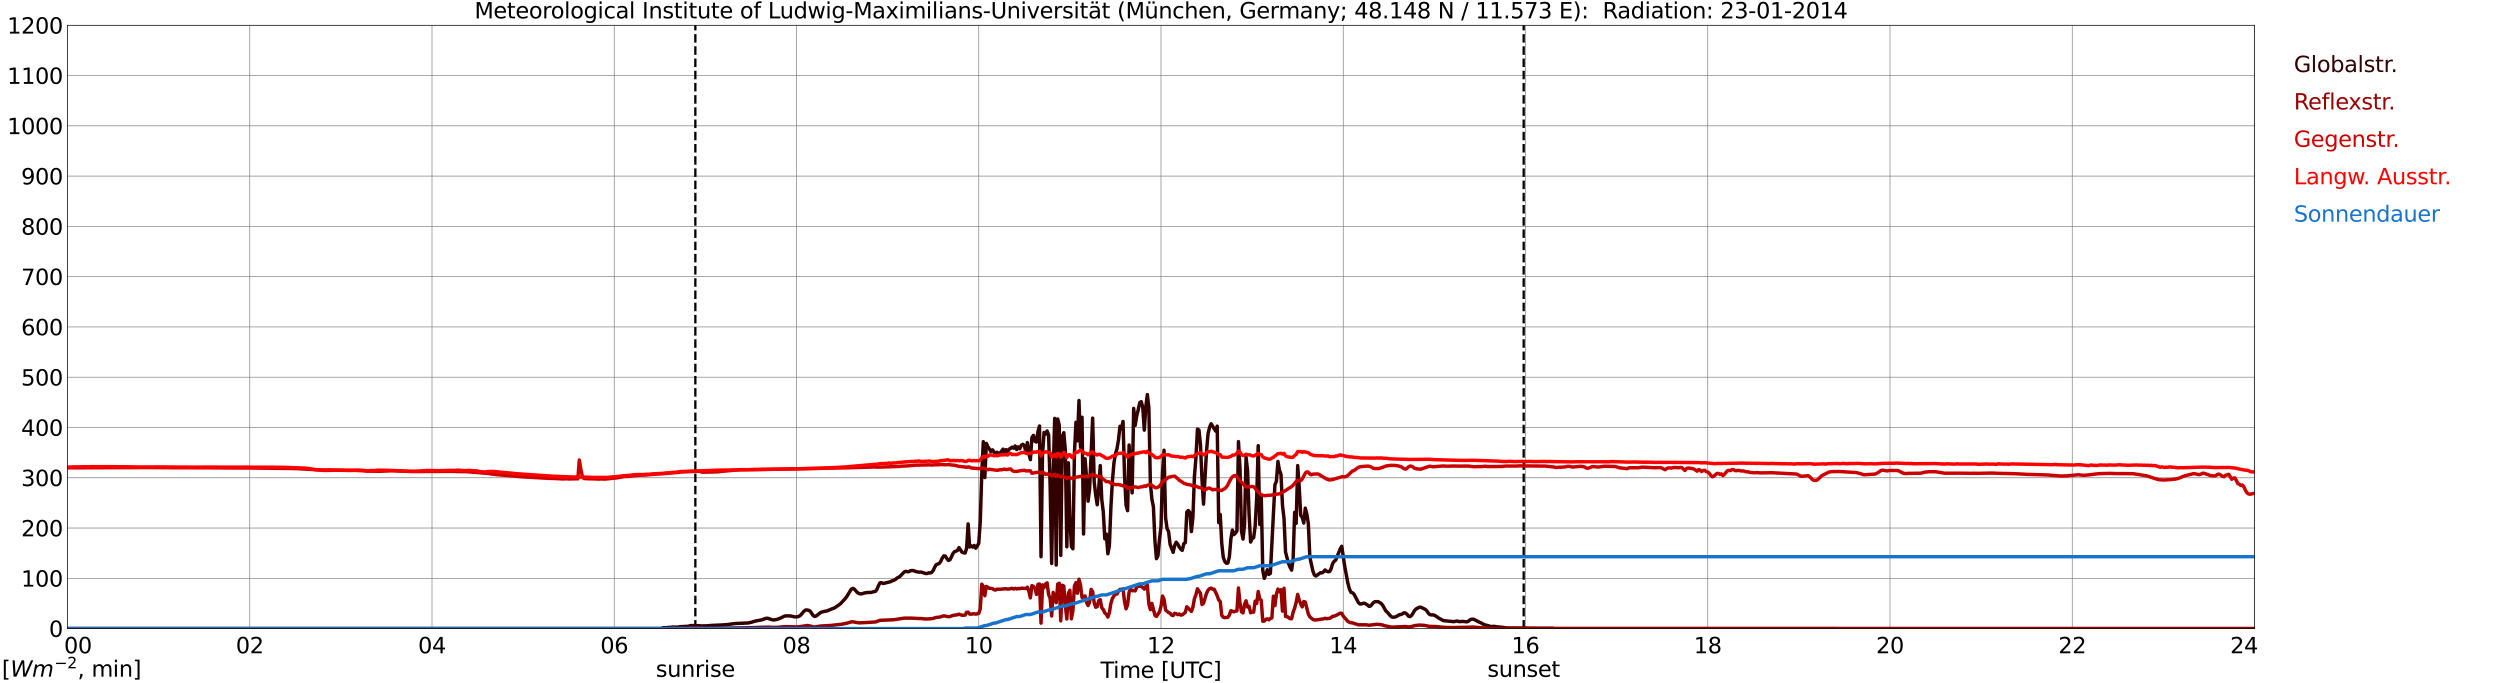 <?xml version="1.0" encoding="utf-8" standalone="no"?>
<!DOCTYPE svg PUBLIC "-//W3C//DTD SVG 1.1//EN"
  "http://www.w3.org/Graphics/SVG/1.1/DTD/svg11.dtd">
<svg xmlns:xlink="http://www.w3.org/1999/xlink" width="1085.4pt" height="296.64pt" viewBox="0 0 1085.4 296.64" xmlns="http://www.w3.org/2000/svg" version="1.1">
 <defs>
  <style type="text/css">*{stroke-linejoin: round; stroke-linecap: butt}</style>
 </defs>
 <g id="figure_1">
  <g id="patch_1">
   <path d="M 0 296.64 
L 1085.4 296.64 
L 1085.4 0 
L 0 0 
z
" style="fill: #ffffff"/>
  </g>
  <g id="axes_1">
   <g id="patch_2">
    <path d="M 29.306 272.909 
L 978.814 272.909 
L 978.814 10.976 
L 29.306 10.976 
z
" style="fill: #ffffff"/>
   </g>
   <g id="patch_3">
    <path d="M 978.814 272.909 
L 978.814 272.909 
L 978.814 10.976 
L 978.814 10.976 
z
" clip-path="url(#pe5a26cecb0)" style="fill: #d3d3d3; opacity: 0.25; stroke: #d3d3d3; stroke-linejoin: miter"/>
   </g>
   <g id="matplotlib.axis_1">
    <g id="xtick_1">
     <g id="line2d_1">
      <path d="M 29.306 272.909 
L 29.306 10.976 
" clip-path="url(#pe5a26cecb0)" style="fill: none; stroke: #808080; stroke-width: 0.3; stroke-linecap: square"/>
     </g>
     <g id="line2d_2"/>
     <g id="text_1">
      <!--    00 -->
      <g transform="translate(18.733 283.627) scale(0.095 -0.095)">
       <defs>
        <path id="DejaVuSans-20" transform="scale(0.016)"/>
        <path id="DejaVuSans-30" d="M 2034 4250 
Q 1547 4250 1301 3770 
Q 1056 3291 1056 2328 
Q 1056 1369 1301 889 
Q 1547 409 2034 409 
Q 2525 409 2770 889 
Q 3016 1369 3016 2328 
Q 3016 3291 2770 3770 
Q 2525 4250 2034 4250 
z
M 2034 4750 
Q 2819 4750 3233 4129 
Q 3647 3509 3647 2328 
Q 3647 1150 3233 529 
Q 2819 -91 2034 -91 
Q 1250 -91 836 529 
Q 422 1150 422 2328 
Q 422 3509 836 4129 
Q 1250 4750 2034 4750 
z
" transform="scale(0.016)"/>
       </defs>
       <use xlink:href="#DejaVuSans-20"/>
       <use xlink:href="#DejaVuSans-20" transform="translate(31.787 0)"/>
       <use xlink:href="#DejaVuSans-20" transform="translate(63.574 0)"/>
       <use xlink:href="#DejaVuSans-30" transform="translate(95.361 0)"/>
       <use xlink:href="#DejaVuSans-30" transform="translate(158.984 0)"/>
      </g>
     </g>
    </g>
    <g id="xtick_2">
     <g id="line2d_3">
      <path d="M 108.431 272.909 
L 108.431 10.976 
" clip-path="url(#pe5a26cecb0)" style="fill: none; stroke: #808080; stroke-width: 0.3; stroke-linecap: square"/>
     </g>
     <g id="line2d_4"/>
     <g id="text_2">
      <!-- 02 -->
      <g transform="translate(102.387 283.627) scale(0.095 -0.095)">
       <defs>
        <path id="DejaVuSans-32" d="M 1228 531 
L 3431 531 
L 3431 0 
L 469 0 
L 469 531 
Q 828 903 1448 1529 
Q 2069 2156 2228 2338 
Q 2531 2678 2651 2914 
Q 2772 3150 2772 3378 
Q 2772 3750 2511 3984 
Q 2250 4219 1831 4219 
Q 1534 4219 1204 4116 
Q 875 4013 500 3803 
L 500 4441 
Q 881 4594 1212 4672 
Q 1544 4750 1819 4750 
Q 2544 4750 2975 4387 
Q 3406 4025 3406 3419 
Q 3406 3131 3298 2873 
Q 3191 2616 2906 2266 
Q 2828 2175 2409 1742 
Q 1991 1309 1228 531 
z
" transform="scale(0.016)"/>
       </defs>
       <use xlink:href="#DejaVuSans-30"/>
       <use xlink:href="#DejaVuSans-32" transform="translate(63.623 0)"/>
      </g>
     </g>
    </g>
    <g id="xtick_3">
     <g id="line2d_5">
      <path d="M 187.557 272.909 
L 187.557 10.976 
" clip-path="url(#pe5a26cecb0)" style="fill: none; stroke: #808080; stroke-width: 0.3; stroke-linecap: square"/>
     </g>
     <g id="line2d_6"/>
     <g id="text_3">
      <!-- 04 -->
      <g transform="translate(181.513 283.627) scale(0.095 -0.095)">
       <defs>
        <path id="DejaVuSans-34" d="M 2419 4116 
L 825 1625 
L 2419 1625 
L 2419 4116 
z
M 2253 4666 
L 3047 4666 
L 3047 1625 
L 3713 1625 
L 3713 1100 
L 3047 1100 
L 3047 0 
L 2419 0 
L 2419 1100 
L 313 1100 
L 313 1709 
L 2253 4666 
z
" transform="scale(0.016)"/>
       </defs>
       <use xlink:href="#DejaVuSans-30"/>
       <use xlink:href="#DejaVuSans-34" transform="translate(63.623 0)"/>
      </g>
     </g>
    </g>
    <g id="xtick_4">
     <g id="line2d_7">
      <path d="M 266.683 272.909 
L 266.683 10.976 
" clip-path="url(#pe5a26cecb0)" style="fill: none; stroke: #808080; stroke-width: 0.3; stroke-linecap: square"/>
     </g>
     <g id="line2d_8"/>
     <g id="text_4">
      <!-- 06 -->
      <g transform="translate(260.638 283.627) scale(0.095 -0.095)">
       <defs>
        <path id="DejaVuSans-36" d="M 2113 2584 
Q 1688 2584 1439 2293 
Q 1191 2003 1191 1497 
Q 1191 994 1439 701 
Q 1688 409 2113 409 
Q 2538 409 2786 701 
Q 3034 994 3034 1497 
Q 3034 2003 2786 2293 
Q 2538 2584 2113 2584 
z
M 3366 4563 
L 3366 3988 
Q 3128 4100 2886 4159 
Q 2644 4219 2406 4219 
Q 1781 4219 1451 3797 
Q 1122 3375 1075 2522 
Q 1259 2794 1537 2939 
Q 1816 3084 2150 3084 
Q 2853 3084 3261 2657 
Q 3669 2231 3669 1497 
Q 3669 778 3244 343 
Q 2819 -91 2113 -91 
Q 1303 -91 875 529 
Q 447 1150 447 2328 
Q 447 3434 972 4092 
Q 1497 4750 2381 4750 
Q 2619 4750 2861 4703 
Q 3103 4656 3366 4563 
z
" transform="scale(0.016)"/>
       </defs>
       <use xlink:href="#DejaVuSans-30"/>
       <use xlink:href="#DejaVuSans-36" transform="translate(63.623 0)"/>
      </g>
     </g>
    </g>
    <g id="xtick_5">
     <g id="line2d_9">
      <path d="M 345.808 272.909 
L 345.808 10.976 
" clip-path="url(#pe5a26cecb0)" style="fill: none; stroke: #808080; stroke-width: 0.3; stroke-linecap: square"/>
     </g>
     <g id="line2d_10"/>
     <g id="text_5">
      <!-- 08 -->
      <g transform="translate(339.764 283.627) scale(0.095 -0.095)">
       <defs>
        <path id="DejaVuSans-38" d="M 2034 2216 
Q 1584 2216 1326 1975 
Q 1069 1734 1069 1313 
Q 1069 891 1326 650 
Q 1584 409 2034 409 
Q 2484 409 2743 651 
Q 3003 894 3003 1313 
Q 3003 1734 2745 1975 
Q 2488 2216 2034 2216 
z
M 1403 2484 
Q 997 2584 770 2862 
Q 544 3141 544 3541 
Q 544 4100 942 4425 
Q 1341 4750 2034 4750 
Q 2731 4750 3128 4425 
Q 3525 4100 3525 3541 
Q 3525 3141 3298 2862 
Q 3072 2584 2669 2484 
Q 3125 2378 3379 2068 
Q 3634 1759 3634 1313 
Q 3634 634 3220 271 
Q 2806 -91 2034 -91 
Q 1263 -91 848 271 
Q 434 634 434 1313 
Q 434 1759 690 2068 
Q 947 2378 1403 2484 
z
M 1172 3481 
Q 1172 3119 1398 2916 
Q 1625 2713 2034 2713 
Q 2441 2713 2670 2916 
Q 2900 3119 2900 3481 
Q 2900 3844 2670 4047 
Q 2441 4250 2034 4250 
Q 1625 4250 1398 4047 
Q 1172 3844 1172 3481 
z
" transform="scale(0.016)"/>
       </defs>
       <use xlink:href="#DejaVuSans-30"/>
       <use xlink:href="#DejaVuSans-38" transform="translate(63.623 0)"/>
      </g>
     </g>
    </g>
    <g id="xtick_6">
     <g id="line2d_11">
      <path d="M 424.934 272.909 
L 424.934 10.976 
" clip-path="url(#pe5a26cecb0)" style="fill: none; stroke: #808080; stroke-width: 0.3; stroke-linecap: square"/>
     </g>
     <g id="line2d_12"/>
     <g id="text_6">
      <!-- 10 -->
      <g transform="translate(418.89 283.627) scale(0.095 -0.095)">
       <defs>
        <path id="DejaVuSans-31" d="M 794 531 
L 1825 531 
L 1825 4091 
L 703 3866 
L 703 4441 
L 1819 4666 
L 2450 4666 
L 2450 531 
L 3481 531 
L 3481 0 
L 794 0 
L 794 531 
z
" transform="scale(0.016)"/>
       </defs>
       <use xlink:href="#DejaVuSans-31"/>
       <use xlink:href="#DejaVuSans-30" transform="translate(63.623 0)"/>
      </g>
     </g>
    </g>
    <g id="xtick_7">
     <g id="line2d_13">
      <path d="M 504.06 272.909 
L 504.06 10.976 
" clip-path="url(#pe5a26cecb0)" style="fill: none; stroke: #808080; stroke-width: 0.3; stroke-linecap: square"/>
     </g>
     <g id="line2d_14"/>
     <g id="text_7">
      <!-- 12 -->
      <g transform="translate(498.015 283.627) scale(0.095 -0.095)">
       <use xlink:href="#DejaVuSans-31"/>
       <use xlink:href="#DejaVuSans-32" transform="translate(63.623 0)"/>
      </g>
     </g>
    </g>
    <g id="xtick_8">
     <g id="line2d_15">
      <path d="M 583.185 272.909 
L 583.185 10.976 
" clip-path="url(#pe5a26cecb0)" style="fill: none; stroke: #808080; stroke-width: 0.3; stroke-linecap: square"/>
     </g>
     <g id="line2d_16"/>
     <g id="text_8">
      <!-- 14 -->
      <g transform="translate(577.141 283.627) scale(0.095 -0.095)">
       <use xlink:href="#DejaVuSans-31"/>
       <use xlink:href="#DejaVuSans-34" transform="translate(63.623 0)"/>
      </g>
     </g>
    </g>
    <g id="xtick_9">
     <g id="line2d_17">
      <path d="M 662.311 272.909 
L 662.311 10.976 
" clip-path="url(#pe5a26cecb0)" style="fill: none; stroke: #808080; stroke-width: 0.3; stroke-linecap: square"/>
     </g>
     <g id="line2d_18"/>
     <g id="text_9">
      <!-- 16 -->
      <g transform="translate(656.267 283.627) scale(0.095 -0.095)">
       <use xlink:href="#DejaVuSans-31"/>
       <use xlink:href="#DejaVuSans-36" transform="translate(63.623 0)"/>
      </g>
     </g>
    </g>
    <g id="xtick_10">
     <g id="line2d_19">
      <path d="M 741.437 272.909 
L 741.437 10.976 
" clip-path="url(#pe5a26cecb0)" style="fill: none; stroke: #808080; stroke-width: 0.3; stroke-linecap: square"/>
     </g>
     <g id="line2d_20"/>
     <g id="text_10">
      <!-- 18 -->
      <g transform="translate(735.392 283.627) scale(0.095 -0.095)">
       <use xlink:href="#DejaVuSans-31"/>
       <use xlink:href="#DejaVuSans-38" transform="translate(63.623 0)"/>
      </g>
     </g>
    </g>
    <g id="xtick_11">
     <g id="line2d_21">
      <path d="M 820.562 272.909 
L 820.562 10.976 
" clip-path="url(#pe5a26cecb0)" style="fill: none; stroke: #808080; stroke-width: 0.3; stroke-linecap: square"/>
     </g>
     <g id="line2d_22"/>
     <g id="text_11">
      <!-- 20 -->
      <g transform="translate(814.518 283.627) scale(0.095 -0.095)">
       <use xlink:href="#DejaVuSans-32"/>
       <use xlink:href="#DejaVuSans-30" transform="translate(63.623 0)"/>
      </g>
     </g>
    </g>
    <g id="xtick_12">
     <g id="line2d_23">
      <path d="M 899.688 272.909 
L 899.688 10.976 
" clip-path="url(#pe5a26cecb0)" style="fill: none; stroke: #808080; stroke-width: 0.3; stroke-linecap: square"/>
     </g>
     <g id="line2d_24"/>
     <g id="text_12">
      <!-- 22 -->
      <g transform="translate(893.644 283.627) scale(0.095 -0.095)">
       <use xlink:href="#DejaVuSans-32"/>
       <use xlink:href="#DejaVuSans-32" transform="translate(63.623 0)"/>
      </g>
     </g>
    </g>
    <g id="xtick_13">
     <g id="line2d_25">
      <path d="M 978.814 272.909 
L 978.814 10.976 
" clip-path="url(#pe5a26cecb0)" style="fill: none; stroke: #808080; stroke-width: 0.3; stroke-linecap: square"/>
     </g>
     <g id="line2d_26"/>
     <g id="text_13">
      <!-- 24    -->
      <g transform="translate(968.241 283.627) scale(0.095 -0.095)">
       <use xlink:href="#DejaVuSans-32"/>
       <use xlink:href="#DejaVuSans-34" transform="translate(63.623 0)"/>
       <use xlink:href="#DejaVuSans-20" transform="translate(127.246 0)"/>
       <use xlink:href="#DejaVuSans-20" transform="translate(159.033 0)"/>
       <use xlink:href="#DejaVuSans-20" transform="translate(190.82 0)"/>
      </g>
     </g>
    </g>
    <g id="text_14">
     <!-- Time [UTC] -->
     <g transform="translate(477.806 294.322) scale(0.095 -0.095)">
      <defs>
       <path id="DejaVuSans-54" d="M -19 4666 
L 3928 4666 
L 3928 4134 
L 2272 4134 
L 2272 0 
L 1638 0 
L 1638 4134 
L -19 4134 
L -19 4666 
z
" transform="scale(0.016)"/>
       <path id="DejaVuSans-69" d="M 603 3500 
L 1178 3500 
L 1178 0 
L 603 0 
L 603 3500 
z
M 603 4863 
L 1178 4863 
L 1178 4134 
L 603 4134 
L 603 4863 
z
" transform="scale(0.016)"/>
       <path id="DejaVuSans-6d" d="M 3328 2828 
Q 3544 3216 3844 3400 
Q 4144 3584 4550 3584 
Q 5097 3584 5394 3201 
Q 5691 2819 5691 2113 
L 5691 0 
L 5113 0 
L 5113 2094 
Q 5113 2597 4934 2840 
Q 4756 3084 4391 3084 
Q 3944 3084 3684 2787 
Q 3425 2491 3425 1978 
L 3425 0 
L 2847 0 
L 2847 2094 
Q 2847 2600 2669 2842 
Q 2491 3084 2119 3084 
Q 1678 3084 1418 2786 
Q 1159 2488 1159 1978 
L 1159 0 
L 581 0 
L 581 3500 
L 1159 3500 
L 1159 2956 
Q 1356 3278 1631 3431 
Q 1906 3584 2284 3584 
Q 2666 3584 2933 3390 
Q 3200 3197 3328 2828 
z
" transform="scale(0.016)"/>
       <path id="DejaVuSans-65" d="M 3597 1894 
L 3597 1613 
L 953 1613 
Q 991 1019 1311 708 
Q 1631 397 2203 397 
Q 2534 397 2845 478 
Q 3156 559 3463 722 
L 3463 178 
Q 3153 47 2828 -22 
Q 2503 -91 2169 -91 
Q 1331 -91 842 396 
Q 353 884 353 1716 
Q 353 2575 817 3079 
Q 1281 3584 2069 3584 
Q 2775 3584 3186 3129 
Q 3597 2675 3597 1894 
z
M 3022 2063 
Q 3016 2534 2758 2815 
Q 2500 3097 2075 3097 
Q 1594 3097 1305 2825 
Q 1016 2553 972 2059 
L 3022 2063 
z
" transform="scale(0.016)"/>
       <path id="DejaVuSans-5b" d="M 550 4863 
L 1875 4863 
L 1875 4416 
L 1125 4416 
L 1125 -397 
L 1875 -397 
L 1875 -844 
L 550 -844 
L 550 4863 
z
" transform="scale(0.016)"/>
       <path id="DejaVuSans-55" d="M 556 4666 
L 1191 4666 
L 1191 1831 
Q 1191 1081 1462 751 
Q 1734 422 2344 422 
Q 2950 422 3222 751 
Q 3494 1081 3494 1831 
L 3494 4666 
L 4128 4666 
L 4128 1753 
Q 4128 841 3676 375 
Q 3225 -91 2344 -91 
Q 1459 -91 1007 375 
Q 556 841 556 1753 
L 556 4666 
z
" transform="scale(0.016)"/>
       <path id="DejaVuSans-43" d="M 4122 4306 
L 4122 3641 
Q 3803 3938 3442 4084 
Q 3081 4231 2675 4231 
Q 1875 4231 1450 3742 
Q 1025 3253 1025 2328 
Q 1025 1406 1450 917 
Q 1875 428 2675 428 
Q 3081 428 3442 575 
Q 3803 722 4122 1019 
L 4122 359 
Q 3791 134 3420 21 
Q 3050 -91 2638 -91 
Q 1578 -91 968 557 
Q 359 1206 359 2328 
Q 359 3453 968 4101 
Q 1578 4750 2638 4750 
Q 3056 4750 3426 4639 
Q 3797 4528 4122 4306 
z
" transform="scale(0.016)"/>
       <path id="DejaVuSans-5d" d="M 1947 4863 
L 1947 -844 
L 622 -844 
L 622 -397 
L 1369 -397 
L 1369 4416 
L 622 4416 
L 622 4863 
L 1947 4863 
z
" transform="scale(0.016)"/>
      </defs>
      <use xlink:href="#DejaVuSans-54"/>
      <use xlink:href="#DejaVuSans-69" transform="translate(57.959 0)"/>
      <use xlink:href="#DejaVuSans-6d" transform="translate(85.742 0)"/>
      <use xlink:href="#DejaVuSans-65" transform="translate(183.154 0)"/>
      <use xlink:href="#DejaVuSans-20" transform="translate(244.678 0)"/>
      <use xlink:href="#DejaVuSans-5b" transform="translate(276.465 0)"/>
      <use xlink:href="#DejaVuSans-55" transform="translate(315.479 0)"/>
      <use xlink:href="#DejaVuSans-54" transform="translate(388.672 0)"/>
      <use xlink:href="#DejaVuSans-43" transform="translate(443.881 0)"/>
      <use xlink:href="#DejaVuSans-5d" transform="translate(513.705 0)"/>
     </g>
    </g>
   </g>
   <g id="matplotlib.axis_2">
    <g id="ytick_1">
     <g id="line2d_27">
      <path d="M 29.306 272.909 
L 978.814 272.909 
" clip-path="url(#pe5a26cecb0)" style="fill: none; stroke: #808080; stroke-width: 0.3; stroke-linecap: square"/>
     </g>
     <g id="line2d_28"/>
     <g id="text_15">
      <!-- 0 -->
      <g transform="translate(21.261 276.518) scale(0.095 -0.095)">
       <use xlink:href="#DejaVuSans-30"/>
      </g>
     </g>
    </g>
    <g id="ytick_2">
     <g id="line2d_29">
      <path d="M 29.306 251.081 
L 978.814 251.081 
" clip-path="url(#pe5a26cecb0)" style="fill: none; stroke: #808080; stroke-width: 0.3; stroke-linecap: square"/>
     </g>
     <g id="line2d_30"/>
     <g id="text_16">
      <!-- 100 -->
      <g transform="translate(9.173 254.69) scale(0.095 -0.095)">
       <use xlink:href="#DejaVuSans-31"/>
       <use xlink:href="#DejaVuSans-30" transform="translate(63.623 0)"/>
       <use xlink:href="#DejaVuSans-30" transform="translate(127.246 0)"/>
      </g>
     </g>
    </g>
    <g id="ytick_3">
     <g id="line2d_31">
      <path d="M 29.306 229.253 
L 978.814 229.253 
" clip-path="url(#pe5a26cecb0)" style="fill: none; stroke: #808080; stroke-width: 0.3; stroke-linecap: square"/>
     </g>
     <g id="line2d_32"/>
     <g id="text_17">
      <!-- 200 -->
      <g transform="translate(9.173 232.863) scale(0.095 -0.095)">
       <use xlink:href="#DejaVuSans-32"/>
       <use xlink:href="#DejaVuSans-30" transform="translate(63.623 0)"/>
       <use xlink:href="#DejaVuSans-30" transform="translate(127.246 0)"/>
      </g>
     </g>
    </g>
    <g id="ytick_4">
     <g id="line2d_33">
      <path d="M 29.306 207.426 
L 978.814 207.426 
" clip-path="url(#pe5a26cecb0)" style="fill: none; stroke: #808080; stroke-width: 0.3; stroke-linecap: square"/>
     </g>
     <g id="line2d_34"/>
     <g id="text_18">
      <!-- 300 -->
      <g transform="translate(9.173 211.035) scale(0.095 -0.095)">
       <defs>
        <path id="DejaVuSans-33" d="M 2597 2516 
Q 3050 2419 3304 2112 
Q 3559 1806 3559 1356 
Q 3559 666 3084 287 
Q 2609 -91 1734 -91 
Q 1441 -91 1130 -33 
Q 819 25 488 141 
L 488 750 
Q 750 597 1062 519 
Q 1375 441 1716 441 
Q 2309 441 2620 675 
Q 2931 909 2931 1356 
Q 2931 1769 2642 2001 
Q 2353 2234 1838 2234 
L 1294 2234 
L 1294 2753 
L 1863 2753 
Q 2328 2753 2575 2939 
Q 2822 3125 2822 3475 
Q 2822 3834 2567 4026 
Q 2313 4219 1838 4219 
Q 1578 4219 1281 4162 
Q 984 4106 628 3988 
L 628 4550 
Q 988 4650 1302 4700 
Q 1616 4750 1894 4750 
Q 2613 4750 3031 4423 
Q 3450 4097 3450 3541 
Q 3450 3153 3228 2886 
Q 3006 2619 2597 2516 
z
" transform="scale(0.016)"/>
       </defs>
       <use xlink:href="#DejaVuSans-33"/>
       <use xlink:href="#DejaVuSans-30" transform="translate(63.623 0)"/>
       <use xlink:href="#DejaVuSans-30" transform="translate(127.246 0)"/>
      </g>
     </g>
    </g>
    <g id="ytick_5">
     <g id="line2d_35">
      <path d="M 29.306 185.598 
L 978.814 185.598 
" clip-path="url(#pe5a26cecb0)" style="fill: none; stroke: #808080; stroke-width: 0.3; stroke-linecap: square"/>
     </g>
     <g id="line2d_36"/>
     <g id="text_19">
      <!-- 400 -->
      <g transform="translate(9.173 189.207) scale(0.095 -0.095)">
       <use xlink:href="#DejaVuSans-34"/>
       <use xlink:href="#DejaVuSans-30" transform="translate(63.623 0)"/>
       <use xlink:href="#DejaVuSans-30" transform="translate(127.246 0)"/>
      </g>
     </g>
    </g>
    <g id="ytick_6">
     <g id="line2d_37">
      <path d="M 29.306 163.77 
L 978.814 163.77 
" clip-path="url(#pe5a26cecb0)" style="fill: none; stroke: #808080; stroke-width: 0.3; stroke-linecap: square"/>
     </g>
     <g id="line2d_38"/>
     <g id="text_20">
      <!-- 500 -->
      <g transform="translate(9.173 167.379) scale(0.095 -0.095)">
       <defs>
        <path id="DejaVuSans-35" d="M 691 4666 
L 3169 4666 
L 3169 4134 
L 1269 4134 
L 1269 2991 
Q 1406 3038 1543 3061 
Q 1681 3084 1819 3084 
Q 2600 3084 3056 2656 
Q 3513 2228 3513 1497 
Q 3513 744 3044 326 
Q 2575 -91 1722 -91 
Q 1428 -91 1123 -41 
Q 819 9 494 109 
L 494 744 
Q 775 591 1075 516 
Q 1375 441 1709 441 
Q 2250 441 2565 725 
Q 2881 1009 2881 1497 
Q 2881 1984 2565 2268 
Q 2250 2553 1709 2553 
Q 1456 2553 1204 2497 
Q 953 2441 691 2322 
L 691 4666 
z
" transform="scale(0.016)"/>
       </defs>
       <use xlink:href="#DejaVuSans-35"/>
       <use xlink:href="#DejaVuSans-30" transform="translate(63.623 0)"/>
       <use xlink:href="#DejaVuSans-30" transform="translate(127.246 0)"/>
      </g>
     </g>
    </g>
    <g id="ytick_7">
     <g id="line2d_39">
      <path d="M 29.306 141.942 
L 978.814 141.942 
" clip-path="url(#pe5a26cecb0)" style="fill: none; stroke: #808080; stroke-width: 0.3; stroke-linecap: square"/>
     </g>
     <g id="line2d_40"/>
     <g id="text_21">
      <!-- 600 -->
      <g transform="translate(9.173 145.551) scale(0.095 -0.095)">
       <use xlink:href="#DejaVuSans-36"/>
       <use xlink:href="#DejaVuSans-30" transform="translate(63.623 0)"/>
       <use xlink:href="#DejaVuSans-30" transform="translate(127.246 0)"/>
      </g>
     </g>
    </g>
    <g id="ytick_8">
     <g id="line2d_41">
      <path d="M 29.306 120.114 
L 978.814 120.114 
" clip-path="url(#pe5a26cecb0)" style="fill: none; stroke: #808080; stroke-width: 0.3; stroke-linecap: square"/>
     </g>
     <g id="line2d_42"/>
     <g id="text_22">
      <!-- 700 -->
      <g transform="translate(9.173 123.724) scale(0.095 -0.095)">
       <defs>
        <path id="DejaVuSans-37" d="M 525 4666 
L 3525 4666 
L 3525 4397 
L 1831 0 
L 1172 0 
L 2766 4134 
L 525 4134 
L 525 4666 
z
" transform="scale(0.016)"/>
       </defs>
       <use xlink:href="#DejaVuSans-37"/>
       <use xlink:href="#DejaVuSans-30" transform="translate(63.623 0)"/>
       <use xlink:href="#DejaVuSans-30" transform="translate(127.246 0)"/>
      </g>
     </g>
    </g>
    <g id="ytick_9">
     <g id="line2d_43">
      <path d="M 29.306 98.287 
L 978.814 98.287 
" clip-path="url(#pe5a26cecb0)" style="fill: none; stroke: #808080; stroke-width: 0.3; stroke-linecap: square"/>
     </g>
     <g id="line2d_44"/>
     <g id="text_23">
      <!-- 800 -->
      <g transform="translate(9.173 101.896) scale(0.095 -0.095)">
       <use xlink:href="#DejaVuSans-38"/>
       <use xlink:href="#DejaVuSans-30" transform="translate(63.623 0)"/>
       <use xlink:href="#DejaVuSans-30" transform="translate(127.246 0)"/>
      </g>
     </g>
    </g>
    <g id="ytick_10">
     <g id="line2d_45">
      <path d="M 29.306 76.459 
L 978.814 76.459 
" clip-path="url(#pe5a26cecb0)" style="fill: none; stroke: #808080; stroke-width: 0.3; stroke-linecap: square"/>
     </g>
     <g id="line2d_46"/>
     <g id="text_24">
      <!-- 900 -->
      <g transform="translate(9.173 80.068) scale(0.095 -0.095)">
       <defs>
        <path id="DejaVuSans-39" d="M 703 97 
L 703 672 
Q 941 559 1184 500 
Q 1428 441 1663 441 
Q 2288 441 2617 861 
Q 2947 1281 2994 2138 
Q 2813 1869 2534 1725 
Q 2256 1581 1919 1581 
Q 1219 1581 811 2004 
Q 403 2428 403 3163 
Q 403 3881 828 4315 
Q 1253 4750 1959 4750 
Q 2769 4750 3195 4129 
Q 3622 3509 3622 2328 
Q 3622 1225 3098 567 
Q 2575 -91 1691 -91 
Q 1453 -91 1209 -44 
Q 966 3 703 97 
z
M 1959 2075 
Q 2384 2075 2632 2365 
Q 2881 2656 2881 3163 
Q 2881 3666 2632 3958 
Q 2384 4250 1959 4250 
Q 1534 4250 1286 3958 
Q 1038 3666 1038 3163 
Q 1038 2656 1286 2365 
Q 1534 2075 1959 2075 
z
" transform="scale(0.016)"/>
       </defs>
       <use xlink:href="#DejaVuSans-39"/>
       <use xlink:href="#DejaVuSans-30" transform="translate(63.623 0)"/>
       <use xlink:href="#DejaVuSans-30" transform="translate(127.246 0)"/>
      </g>
     </g>
    </g>
    <g id="ytick_11">
     <g id="line2d_47">
      <path d="M 29.306 54.631 
L 978.814 54.631 
" clip-path="url(#pe5a26cecb0)" style="fill: none; stroke: #808080; stroke-width: 0.3; stroke-linecap: square"/>
     </g>
     <g id="line2d_48"/>
     <g id="text_25">
      <!-- 1000 -->
      <g transform="translate(3.128 58.24) scale(0.095 -0.095)">
       <use xlink:href="#DejaVuSans-31"/>
       <use xlink:href="#DejaVuSans-30" transform="translate(63.623 0)"/>
       <use xlink:href="#DejaVuSans-30" transform="translate(127.246 0)"/>
       <use xlink:href="#DejaVuSans-30" transform="translate(190.869 0)"/>
      </g>
     </g>
    </g>
    <g id="ytick_12">
     <g id="line2d_49">
      <path d="M 29.306 32.803 
L 978.814 32.803 
" clip-path="url(#pe5a26cecb0)" style="fill: none; stroke: #808080; stroke-width: 0.3; stroke-linecap: square"/>
     </g>
     <g id="line2d_50"/>
     <g id="text_26">
      <!-- 1100 -->
      <g transform="translate(3.128 36.413) scale(0.095 -0.095)">
       <use xlink:href="#DejaVuSans-31"/>
       <use xlink:href="#DejaVuSans-31" transform="translate(63.623 0)"/>
       <use xlink:href="#DejaVuSans-30" transform="translate(127.246 0)"/>
       <use xlink:href="#DejaVuSans-30" transform="translate(190.869 0)"/>
      </g>
     </g>
    </g>
    <g id="ytick_13">
     <g id="line2d_51">
      <path d="M 29.306 10.976 
L 978.814 10.976 
" clip-path="url(#pe5a26cecb0)" style="fill: none; stroke: #808080; stroke-width: 0.3; stroke-linecap: square"/>
     </g>
     <g id="line2d_52"/>
     <g id="text_27">
      <!-- 1200 -->
      <g transform="translate(3.128 14.585) scale(0.095 -0.095)">
       <use xlink:href="#DejaVuSans-31"/>
       <use xlink:href="#DejaVuSans-32" transform="translate(63.623 0)"/>
       <use xlink:href="#DejaVuSans-30" transform="translate(127.246 0)"/>
       <use xlink:href="#DejaVuSans-30" transform="translate(190.869 0)"/>
      </g>
     </g>
    </g>
   </g>
   <g id="line2d_53">
    <path d="M 301.894 272.909 
L 301.894 10.976 
" clip-path="url(#pe5a26cecb0)" style="fill: none; stroke-dasharray: 3.7,1.6; stroke-dashoffset: 0; stroke: #000000"/>
   </g>
   <g id="line2d_54">
    <path d="M 661.52 272.909 
L 661.52 10.976 
" clip-path="url(#pe5a26cecb0)" style="fill: none; stroke-dasharray: 3.7,1.6; stroke-dashoffset: 0; stroke: #000000"/>
   </g>
   <g id="line2d_55">
    <path d="M 29.306 272.909 
L 287.124 272.909 
L 287.783 272.54 
L 289.761 272.479 
L 290.42 272.378 
L 291.08 272.44 
L 291.739 272.239 
L 294.377 272.298 
L 295.036 272.097 
L 298.992 271.896 
L 299.652 271.595 
L 303.608 271.656 
L 304.927 271.796 
L 305.586 271.695 
L 306.246 271.756 
L 308.883 271.536 
L 314.158 271.294 
L 315.477 271.193 
L 319.433 270.691 
L 322.73 270.571 
L 324.708 270.471 
L 326.027 270.228 
L 328.005 269.626 
L 330.643 269.144 
L 332.621 268.441 
L 333.28 268.419 
L 335.258 269.082 
L 335.918 269.163 
L 337.236 268.943 
L 338.555 268.48 
L 340.533 267.535 
L 341.193 267.375 
L 343.171 267.415 
L 344.49 267.716 
L 345.149 267.836 
L 345.808 267.836 
L 346.468 267.716 
L 347.127 267.434 
L 347.787 266.871 
L 349.105 265.304 
L 349.765 264.841 
L 350.424 264.822 
L 351.083 264.983 
L 351.743 265.324 
L 353.062 267.273 
L 353.721 267.616 
L 354.38 267.434 
L 356.359 265.848 
L 358.337 265.343 
L 358.996 265.265 
L 361.634 264.158 
L 362.293 263.957 
L 364.271 262.591 
L 364.93 262.089 
L 366.909 259.939 
L 367.568 259.094 
L 369.546 255.877 
L 370.206 255.455 
L 370.865 255.737 
L 372.184 257.204 
L 372.843 257.647 
L 373.502 257.867 
L 374.162 257.787 
L 375.481 257.405 
L 376.799 257.223 
L 378.118 257.223 
L 379.437 256.863 
L 380.096 256.741 
L 380.756 255.818 
L 381.415 254.229 
L 382.074 253.043 
L 382.734 252.984 
L 383.393 253.345 
L 386.69 252.541 
L 387.349 252.159 
L 388.009 251.959 
L 388.668 251.638 
L 389.328 251.055 
L 390.646 250.311 
L 391.965 248.964 
L 392.624 248.261 
L 393.284 248.038 
L 393.943 248.219 
L 394.603 248.2 
L 395.262 247.798 
L 395.921 247.678 
L 396.581 247.737 
L 397.899 248.239 
L 399.218 248.401 
L 399.878 248.361 
L 401.856 248.983 
L 402.515 249.003 
L 403.175 248.682 
L 403.834 248.783 
L 404.493 248.481 
L 405.153 247.678 
L 405.812 246.27 
L 406.471 245.144 
L 407.79 244.622 
L 408.45 243.697 
L 409.109 242.271 
L 409.768 241.326 
L 410.428 241.427 
L 411.087 242.472 
L 411.746 243.295 
L 412.406 243.033 
L 413.065 241.809 
L 413.725 240.342 
L 414.384 239.497 
L 415.043 239.296 
L 415.703 238.973 
L 416.362 237.768 
L 417.681 239.779 
L 418.34 239.999 
L 419 240.099 
L 419.659 238.089 
L 420.318 227.457 
L 420.978 237.487 
L 421.637 236.965 
L 422.297 237.526 
L 422.956 236.823 
L 423.615 238.008 
L 424.275 237.024 
L 424.934 235.839 
L 425.593 226.372 
L 426.253 205.247 
L 426.912 191.762 
L 427.572 207.319 
L 428.231 192.526 
L 428.89 193.951 
L 429.55 194.877 
L 430.209 196.103 
L 430.869 195.318 
L 431.528 196.143 
L 432.187 197.188 
L 432.847 196.344 
L 433.506 196.787 
L 434.165 196.787 
L 435.484 195.016 
L 436.144 196.726 
L 436.803 195.217 
L 437.462 196.082 
L 438.122 194.997 
L 438.781 194.656 
L 439.44 194.152 
L 440.1 194.615 
L 440.759 193.611 
L 441.419 195.198 
L 442.078 194.012 
L 442.737 194.835 
L 443.397 193.329 
L 444.056 192.906 
L 444.716 193.469 
L 445.375 196.003 
L 446.034 192.164 
L 446.694 196.987 
L 447.353 199.559 
L 448.012 189.992 
L 448.672 189.027 
L 449.331 191.6 
L 449.991 191.921 
L 450.65 187.379 
L 451.309 184.967 
L 451.969 241.689 
L 452.628 196.926 
L 453.287 187.781 
L 453.947 188.505 
L 454.606 187.119 
L 455.266 188.787 
L 455.925 211.016 
L 456.584 244.622 
L 457.244 205.83 
L 457.903 181.651 
L 458.563 245.305 
L 459.222 181.913 
L 459.881 184.607 
L 460.541 241.106 
L 461.2 189.651 
L 461.859 187.861 
L 462.519 195.479 
L 463.178 237.406 
L 463.838 200.927 
L 464.497 224.683 
L 465.156 237.325 
L 465.816 238.251 
L 466.475 196.745 
L 467.134 183.339 
L 467.794 191.38 
L 468.453 173.894 
L 469.113 194.233 
L 469.772 181.149 
L 470.431 231.84 
L 471.091 199.157 
L 471.75 207.559 
L 472.409 217.589 
L 473.069 212.162 
L 474.388 181.531 
L 475.047 209.087 
L 475.706 214.915 
L 476.366 219.136 
L 477.025 212.201 
L 477.685 202.132 
L 478.344 216.844 
L 479.003 222.251 
L 479.663 233.929 
L 480.322 231.879 
L 480.981 240.42 
L 481.641 237.024 
L 482.3 220.363 
L 482.96 208.847 
L 483.619 201.047 
L 484.278 196.968 
L 484.938 194.916 
L 485.597 190.998 
L 486.256 185.089 
L 486.916 186.113 
L 487.575 182.978 
L 488.235 206.714 
L 488.894 219.337 
L 489.553 221.71 
L 490.213 193.229 
L 490.872 204.865 
L 491.532 214.011 
L 492.191 177.31 
L 492.85 184.685 
L 493.51 180.566 
L 494.169 177.932 
L 494.828 174.837 
L 495.488 174.376 
L 496.147 176.908 
L 496.807 186.757 
L 497.466 176.627 
L 498.125 171.32 
L 498.785 177.009 
L 499.444 209.689 
L 500.103 216.744 
L 500.763 220.04 
L 501.422 234.813 
L 502.082 242.553 
L 502.741 241.285 
L 503.4 234.191 
L 504.06 228.703 
L 504.719 205.328 
L 505.379 195.479 
L 506.038 224.724 
L 506.697 229.506 
L 507.357 230.814 
L 508.016 236.382 
L 509.335 239.798 
L 509.994 236.804 
L 510.654 235.396 
L 511.313 236.181 
L 511.972 237.487 
L 512.632 238.412 
L 513.291 238.934 
L 513.95 236.079 
L 514.61 235.577 
L 515.269 222.312 
L 515.929 221.648 
L 516.588 222.533 
L 517.247 230.794 
L 517.907 224.683 
L 518.566 206.996 
L 519.226 198.716 
L 519.885 186.294 
L 520.544 186.715 
L 521.204 193.209 
L 521.863 208.323 
L 522.522 218.874 
L 523.841 195.621 
L 524.501 188.243 
L 525.16 185.491 
L 525.819 183.983 
L 527.797 187.158 
L 528.457 185.008 
L 529.116 226.916 
L 529.776 223.377 
L 530.435 235.939 
L 531.094 241.968 
L 531.754 243.777 
L 532.413 244.522 
L 533.073 244.461 
L 533.732 241.848 
L 534.391 234.049 
L 535.051 230.15 
L 535.71 232.119 
L 536.369 231.478 
L 537.029 230.513 
L 537.688 191.72 
L 538.348 203.117 
L 539.007 230.613 
L 539.666 234.029 
L 540.326 227.92 
L 540.985 198.454 
L 541.644 204.263 
L 542.304 223.377 
L 542.963 235.317 
L 543.623 233.848 
L 544.282 233.427 
L 544.941 228.502 
L 545.601 216.222 
L 546.26 193.51 
L 546.919 227.699 
L 547.579 214.995 
L 548.238 247.556 
L 548.898 251.114 
L 549.557 249.426 
L 550.216 247.355 
L 550.876 249.385 
L 551.535 248.944 
L 553.513 210.534 
L 554.173 208.866 
L 554.832 200.342 
L 555.491 204.162 
L 556.151 205.93 
L 556.81 219.518 
L 557.47 225.145 
L 558.129 239.698 
L 559.448 244.703 
L 560.107 246.29 
L 560.766 247.536 
L 561.426 242.592 
L 562.085 222.432 
L 562.745 227.217 
L 563.404 202.132 
L 564.063 211.437 
L 564.723 223.779 
L 565.382 224.582 
L 566.042 227.075 
L 566.701 220.623 
L 567.36 223.135 
L 568.02 227.256 
L 568.679 241.909 
L 569.998 247.918 
L 570.657 249.667 
L 571.317 250.09 
L 573.295 248.663 
L 573.954 248.721 
L 574.613 248.3 
L 575.273 247.455 
L 575.932 247.999 
L 576.592 248.2 
L 577.251 248.139 
L 577.91 246.914 
L 578.57 244.723 
L 579.229 243.697 
L 579.889 243.195 
L 581.867 238.331 
L 582.526 237.166 
L 583.845 246.008 
L 585.164 253.043 
L 585.823 255.597 
L 586.482 257.103 
L 587.142 257.346 
L 587.801 257.887 
L 589.779 261.646 
L 590.439 262.209 
L 591.098 262.189 
L 591.757 261.947 
L 592.417 261.888 
L 593.736 262.672 
L 594.395 263.274 
L 595.054 263.093 
L 596.373 261.526 
L 597.032 261.205 
L 598.351 261.205 
L 599.67 262.028 
L 600.329 262.811 
L 601.648 265.223 
L 602.307 265.806 
L 603.626 267.334 
L 604.286 267.917 
L 604.945 267.978 
L 605.604 267.897 
L 606.264 267.635 
L 607.582 266.871 
L 608.242 266.79 
L 608.901 266.489 
L 609.561 266.048 
L 610.22 266.129 
L 610.879 266.712 
L 611.539 267.535 
L 612.198 267.716 
L 612.858 267.133 
L 613.517 266.188 
L 614.176 265.003 
L 614.836 264.359 
L 616.154 263.656 
L 616.814 263.595 
L 618.792 264.56 
L 619.451 265.164 
L 620.111 266.188 
L 620.77 266.852 
L 621.429 266.972 
L 622.089 266.952 
L 622.748 267.114 
L 623.408 267.476 
L 624.726 268.419 
L 626.705 269.464 
L 631.32 269.907 
L 631.98 269.707 
L 632.639 269.626 
L 633.298 269.846 
L 633.958 269.907 
L 634.617 269.785 
L 635.936 269.866 
L 636.595 269.988 
L 637.255 269.866 
L 638.573 268.901 
L 639.233 268.801 
L 639.892 268.882 
L 642.53 270.248 
L 643.189 270.51 
L 643.848 270.973 
L 645.167 271.455 
L 645.827 271.555 
L 647.145 271.977 
L 647.805 272.038 
L 648.464 271.918 
L 650.442 272.197 
L 651.761 272.298 
L 654.399 272.66 
L 657.036 272.66 
L 660.333 272.68 
L 662.311 272.68 
L 663.63 272.741 
L 674.18 272.78 
L 674.839 272.909 
L 978.154 272.909 
L 978.154 272.909 
" clip-path="url(#pe5a26cecb0)" style="fill: none; stroke: #330000; stroke-width: 1.5; stroke-linecap: square"/>
   </g>
   <g id="line2d_56">
    <path d="M 29.306 272.909 
L 291.08 272.909 
L 291.739 272.564 
L 292.399 272.564 
L 293.058 272.909 
L 294.377 272.909 
L 295.036 272.603 
L 297.014 272.765 
L 298.992 272.684 
L 299.652 272.464 
L 302.949 272.464 
L 306.905 272.645 
L 308.224 272.603 
L 309.543 272.704 
L 312.18 272.603 
L 314.818 272.684 
L 321.411 272.584 
L 326.686 272.483 
L 328.665 272.402 
L 333.94 272.282 
L 335.258 272.383 
L 337.236 272.363 
L 338.555 272.282 
L 340.533 272.062 
L 342.512 272.062 
L 345.808 272.182 
L 347.127 272.082 
L 350.424 271.579 
L 351.743 271.761 
L 353.062 272.182 
L 353.721 272.221 
L 355.04 271.981 
L 356.359 271.78 
L 360.315 271.579 
L 365.59 270.997 
L 367.568 270.595 
L 369.546 270.01 
L 370.206 269.951 
L 371.524 270.172 
L 372.843 270.414 
L 374.821 270.353 
L 377.459 270.191 
L 380.096 270.032 
L 382.074 269.327 
L 388.009 269.067 
L 392.624 268.362 
L 395.262 268.362 
L 396.581 268.404 
L 399.218 268.543 
L 399.878 268.524 
L 401.196 268.685 
L 402.515 268.744 
L 404.493 268.604 
L 405.153 268.484 
L 406.471 268.061 
L 407.79 267.96 
L 409.768 267.358 
L 411.746 267.76 
L 412.406 267.701 
L 413.725 267.196 
L 415.703 266.895 
L 416.362 266.655 
L 417.681 267.118 
L 419 267.057 
L 419.659 265.83 
L 420.318 265.771 
L 420.978 266.614 
L 421.637 266.655 
L 422.956 266.454 
L 423.615 266.675 
L 424.934 266.293 
L 425.593 264.324 
L 426.253 253.611 
L 426.912 254.615 
L 427.572 258.636 
L 428.231 254.595 
L 429.55 255.418 
L 430.869 255.519 
L 431.528 256.001 
L 432.187 256.182 
L 432.847 255.8 
L 434.165 255.822 
L 436.803 255.599 
L 437.462 255.761 
L 438.122 255.722 
L 439.44 255.418 
L 440.1 255.741 
L 440.759 255.418 
L 441.419 255.722 
L 442.078 255.499 
L 442.737 255.599 
L 443.397 255.359 
L 445.375 255.499 
L 446.034 254.936 
L 446.694 256.665 
L 447.353 259.579 
L 448.012 254.274 
L 448.672 254.576 
L 449.331 255.298 
L 449.991 258.072 
L 450.65 253.692 
L 451.309 253.569 
L 451.969 270.534 
L 452.628 253.932 
L 453.287 255.137 
L 453.947 253.55 
L 454.606 253.048 
L 455.266 258.112 
L 455.925 259.782 
L 456.584 267.439 
L 457.244 257.208 
L 457.903 259.238 
L 458.563 261.689 
L 459.222 253.569 
L 459.881 253.229 
L 460.541 269.55 
L 461.2 254.093 
L 461.859 254.453 
L 462.519 262.816 
L 463.178 268.744 
L 463.838 257.671 
L 464.497 256.263 
L 465.156 268.665 
L 465.816 265.066 
L 466.475 254.375 
L 467.134 252.987 
L 467.794 257.549 
L 468.453 251.48 
L 469.113 253.932 
L 469.772 259.4 
L 471.091 258.736 
L 471.75 261.63 
L 472.409 262.916 
L 473.069 261.449 
L 473.728 255.901 
L 474.388 256.865 
L 475.047 261.65 
L 475.706 263.641 
L 476.366 263.379 
L 477.025 260.705 
L 477.685 260.364 
L 478.344 263.881 
L 479.003 264.606 
L 479.663 266.153 
L 480.322 266.655 
L 480.981 267.921 
L 481.641 266.031 
L 482.3 261.971 
L 482.96 259.821 
L 483.619 258.736 
L 484.278 257.931 
L 484.938 257.911 
L 485.597 256.686 
L 486.256 255.861 
L 486.916 255.962 
L 487.575 255.641 
L 488.235 261.307 
L 488.894 264.302 
L 489.553 262.573 
L 490.213 257.007 
L 490.872 255.7 
L 491.532 256.505 
L 492.191 256.324 
L 492.85 256.545 
L 493.51 254.977 
L 494.169 254.414 
L 494.828 254.554 
L 495.488 254.515 
L 496.807 255.761 
L 497.466 254.656 
L 498.125 254.052 
L 498.785 262.172 
L 499.444 264.684 
L 500.103 261.971 
L 501.422 267.157 
L 502.082 267.64 
L 503.4 265.649 
L 504.06 263.259 
L 504.719 258.775 
L 505.379 260.122 
L 506.038 264.826 
L 507.357 265.972 
L 508.016 266.212 
L 508.675 267.076 
L 509.335 267.258 
L 509.994 266.273 
L 510.654 266.474 
L 511.313 266.856 
L 511.972 266.555 
L 512.632 267.037 
L 513.291 266.956 
L 514.61 265.872 
L 515.269 263.438 
L 516.588 264.726 
L 517.247 265.468 
L 517.907 263.68 
L 518.566 259.902 
L 519.226 258.212 
L 519.885 255.619 
L 521.204 257.629 
L 521.863 262.473 
L 522.522 261.912 
L 523.841 257.549 
L 524.501 256.204 
L 525.16 255.58 
L 525.819 255.34 
L 526.479 255.8 
L 527.138 255.822 
L 528.457 258.614 
L 529.116 260.465 
L 529.776 261.148 
L 530.435 267.196 
L 531.094 267.98 
L 531.754 268.142 
L 533.073 268.002 
L 533.732 267.076 
L 534.391 265.127 
L 535.71 265.629 
L 536.369 265.367 
L 537.029 265.228 
L 537.688 255.279 
L 538.348 261.851 
L 539.007 265.61 
L 539.666 266.092 
L 540.326 262.434 
L 540.985 260.847 
L 541.644 263.538 
L 542.304 263.237 
L 542.963 266.051 
L 543.623 265.771 
L 544.282 265.771 
L 544.941 260.986 
L 545.601 262.012 
L 546.26 256.806 
L 546.919 259.961 
L 547.579 260.646 
L 548.238 269.709 
L 548.898 269.65 
L 549.557 268.906 
L 550.216 268.665 
L 550.876 269.087 
L 551.535 268.504 
L 552.195 268.283 
L 552.854 258.856 
L 553.513 262.916 
L 554.173 257.952 
L 554.832 255.741 
L 555.491 256.907 
L 556.151 256.042 
L 556.81 265.308 
L 557.47 255.399 
L 558.129 267.64 
L 558.788 267.64 
L 560.107 268.604 
L 560.766 268.644 
L 561.426 265.749 
L 562.085 264.042 
L 562.745 261.508 
L 563.404 258.072 
L 564.063 260.504 
L 564.723 262.272 
L 565.382 263.479 
L 566.042 261.168 
L 566.701 261.388 
L 568.02 266.594 
L 568.679 267.84 
L 569.998 268.906 
L 570.657 269.148 
L 571.317 269.168 
L 573.295 268.866 
L 574.613 268.685 
L 575.273 268.443 
L 575.932 268.604 
L 577.251 268.462 
L 577.91 268.102 
L 578.57 267.578 
L 579.229 267.52 
L 580.548 266.956 
L 581.867 266.192 
L 582.526 266.273 
L 583.185 267.498 
L 585.164 269.77 
L 585.823 270.152 
L 586.482 270.372 
L 587.142 270.414 
L 589.12 271.056 
L 589.779 271.256 
L 593.076 271.256 
L 594.395 271.457 
L 597.692 271.036 
L 599.011 271.136 
L 600.329 271.357 
L 600.989 271.638 
L 604.286 272.282 
L 610.22 272.001 
L 611.539 272.202 
L 612.858 272.02 
L 614.176 271.619 
L 616.154 271.379 
L 618.133 271.479 
L 619.451 271.7 
L 620.111 271.9 
L 621.429 271.961 
L 623.408 272.02 
L 626.705 272.363 
L 630.001 272.464 
L 631.98 272.422 
L 637.914 272.322 
L 639.233 272.221 
L 647.145 272.865 
L 648.464 272.885 
L 978.154 272.909 
L 978.154 272.909 
" clip-path="url(#pe5a26cecb0)" style="fill: none; stroke: #990000; stroke-width: 1.5; stroke-linecap: square"/>
   </g>
   <g id="line2d_57">
    <path d="M 29.306 203.119 
L 64.253 202.986 
L 75.462 203.071 
L 78.759 203.073 
L 89.309 203.104 
L 105.794 203.204 
L 107.772 203.187 
L 126.235 203.396 
L 129.532 203.507 
L 135.466 203.833 
L 140.741 204.25 
L 146.676 204.147 
L 151.291 204.239 
L 154.588 204.234 
L 157.226 204.367 
L 159.863 204.551 
L 165.138 204.616 
L 170.413 204.363 
L 173.051 204.505 
L 177.007 204.634 
L 178.326 204.728 
L 196.788 204.66 
L 198.767 204.739 
L 202.723 204.789 
L 211.954 205.566 
L 215.251 206.039 
L 227.12 207.035 
L 238.329 207.694 
L 240.308 207.725 
L 244.264 207.936 
L 246.242 207.869 
L 246.901 207.954 
L 248.22 207.919 
L 249.539 207.904 
L 250.198 207.849 
L 250.858 207.91 
L 251.517 199.707 
L 252.176 203.734 
L 252.836 206.771 
L 253.495 207.74 
L 254.814 207.829 
L 259.43 207.976 
L 260.089 208.024 
L 260.748 207.949 
L 262.726 208 
L 268.002 207.454 
L 269.32 207.196 
L 269.98 207.122 
L 270.639 206.913 
L 272.617 206.834 
L 275.914 206.472 
L 277.892 206.325 
L 279.211 206.288 
L 280.53 206.214 
L 285.805 205.749 
L 287.783 205.671 
L 293.058 205.206 
L 294.377 205.11 
L 295.696 204.911 
L 303.608 204.581 
L 304.927 205.031 
L 311.521 204.869 
L 312.839 204.695 
L 321.411 203.905 
L 324.708 203.898 
L 328.005 203.833 
L 331.302 203.772 
L 343.83 203.584 
L 368.227 203.088 
L 370.865 203.014 
L 380.096 202.733 
L 380.756 202.835 
L 383.393 202.748 
L 389.987 202.532 
L 391.306 202.39 
L 393.943 202.265 
L 395.262 202.167 
L 395.921 202.052 
L 396.581 202.095 
L 397.24 201.964 
L 403.834 201.814 
L 404.493 201.936 
L 405.153 201.818 
L 407.79 201.774 
L 408.45 201.674 
L 410.428 201.792 
L 411.746 201.702 
L 413.065 201.87 
L 414.384 201.984 
L 416.362 202.477 
L 418.34 202.674 
L 419.659 202.868 
L 420.318 202.752 
L 420.978 202.776 
L 421.637 203.184 
L 424.934 203.47 
L 426.253 203.28 
L 426.912 203.147 
L 428.89 203.937 
L 429.55 203.728 
L 432.847 204.18 
L 433.506 204.108 
L 434.165 203.881 
L 434.825 204.003 
L 435.484 203.767 
L 436.144 203.684 
L 436.803 203.857 
L 437.462 203.835 
L 438.122 203.643 
L 438.781 203.597 
L 439.44 204.265 
L 440.1 204.638 
L 441.419 204.677 
L 443.397 204.282 
L 444.056 204.289 
L 444.716 204.136 
L 445.375 204.457 
L 447.353 204.394 
L 448.012 205.478 
L 449.331 205.212 
L 450.65 205.029 
L 451.309 205.057 
L 451.969 205.457 
L 452.628 204.952 
L 453.287 205.378 
L 453.947 205.981 
L 454.606 205.738 
L 455.266 206.061 
L 455.925 205.943 
L 456.584 206.64 
L 457.903 205.95 
L 458.563 206.847 
L 459.222 206.205 
L 459.881 206.686 
L 460.541 207.017 
L 461.2 206.701 
L 461.859 207.116 
L 462.519 207.238 
L 463.178 207.751 
L 463.838 207.308 
L 465.156 207.607 
L 465.816 207.825 
L 467.134 207.181 
L 469.113 206.854 
L 469.772 206.633 
L 470.431 206.854 
L 471.091 206.95 
L 471.75 206.731 
L 472.409 207.03 
L 473.069 206.408 
L 473.728 206.277 
L 474.388 205.952 
L 475.047 206.334 
L 476.366 206.786 
L 477.025 206.755 
L 477.685 206.991 
L 478.344 207.445 
L 479.003 208.128 
L 479.663 208.475 
L 480.322 209.141 
L 480.981 209.115 
L 481.641 209.248 
L 482.3 209.768 
L 482.96 209.916 
L 484.278 210.427 
L 485.597 210.359 
L 486.916 210.704 
L 487.575 210.944 
L 488.235 210.922 
L 488.894 211.217 
L 489.553 212.142 
L 490.213 211.719 
L 490.872 211.809 
L 492.191 211.544 
L 492.85 211.341 
L 494.169 211.726 
L 494.828 211.466 
L 496.147 211.309 
L 496.807 210.968 
L 497.466 211.149 
L 498.125 210.665 
L 499.444 210.316 
L 500.763 211.132 
L 501.422 211.662 
L 502.082 211.802 
L 502.741 211.544 
L 503.4 211.053 
L 504.06 210.204 
L 504.719 209.106 
L 505.379 208.569 
L 506.038 208.262 
L 507.357 207.205 
L 508.016 207.096 
L 508.675 206.871 
L 509.994 206.742 
L 511.313 207.777 
L 511.972 208.491 
L 512.632 208.849 
L 513.95 209.8 
L 515.269 210.27 
L 517.247 210.625 
L 517.907 210.966 
L 518.566 211.099 
L 519.226 211.042 
L 520.544 211.669 
L 521.204 211.754 
L 521.863 212.038 
L 522.522 212.675 
L 523.182 212.76 
L 524.501 211.909 
L 525.16 211.918 
L 526.479 212.671 
L 527.138 212.487 
L 527.797 212.546 
L 528.457 212.435 
L 529.116 212.743 
L 530.435 212.985 
L 531.094 212.442 
L 531.754 212.156 
L 532.413 211.509 
L 533.073 210.49 
L 534.391 207.886 
L 535.051 207.035 
L 535.71 206.555 
L 536.369 206.459 
L 537.029 207.015 
L 538.348 208.788 
L 539.666 209.89 
L 540.326 210.855 
L 540.985 211.403 
L 541.644 211.304 
L 542.963 211.306 
L 543.623 211.186 
L 544.282 211.322 
L 544.941 212.014 
L 545.601 212.95 
L 547.579 214.869 
L 548.898 215.185 
L 549.557 215.196 
L 550.216 215.019 
L 551.535 215.022 
L 555.491 214.371 
L 556.151 214.148 
L 556.81 213.598 
L 557.47 213.398 
L 560.766 211.234 
L 561.426 210.684 
L 562.745 208.98 
L 563.404 208.552 
L 564.063 208.556 
L 564.723 208.694 
L 565.382 207.934 
L 566.701 205.444 
L 567.36 204.869 
L 568.02 204.97 
L 568.679 205.828 
L 569.338 206.116 
L 569.998 205.852 
L 571.976 205.754 
L 572.635 205.974 
L 575.932 207.986 
L 577.251 208.39 
L 578.57 208.211 
L 582.526 207.002 
L 583.185 206.943 
L 583.845 207.048 
L 584.504 206.838 
L 585.164 206.421 
L 587.142 204.503 
L 587.801 204.333 
L 589.779 202.855 
L 591.098 202.558 
L 593.736 202.37 
L 594.395 202.412 
L 595.054 202.612 
L 595.714 203.051 
L 596.373 203.326 
L 597.032 203.459 
L 597.692 203.403 
L 598.351 203.468 
L 600.329 202.896 
L 601.648 202.329 
L 603.626 202.069 
L 605.604 202.06 
L 606.923 202.25 
L 608.242 202.593 
L 609.561 203.479 
L 610.22 203.695 
L 610.879 203.307 
L 611.539 202.671 
L 612.198 202.34 
L 612.858 202.427 
L 613.517 202.774 
L 614.176 203.339 
L 615.495 203.603 
L 616.814 203.706 
L 618.792 203.008 
L 620.111 202.595 
L 620.77 202.41 
L 622.089 202.654 
L 626.705 202.303 
L 628.023 202.414 
L 631.32 202.324 
L 633.298 202.385 
L 637.255 202.335 
L 639.892 202.628 
L 642.53 202.569 
L 643.189 202.595 
L 644.508 202.42 
L 645.167 202.438 
L 645.827 202.567 
L 650.442 202.536 
L 652.42 202.49 
L 653.739 202.333 
L 658.355 202.337 
L 659.674 202.25 
L 670.883 202.359 
L 674.839 202.783 
L 675.499 202.988 
L 676.817 202.85 
L 678.136 202.824 
L 679.455 202.704 
L 680.774 202.444 
L 681.433 202.495 
L 682.752 202.776 
L 686.049 202.458 
L 687.368 202.58 
L 688.027 202.77 
L 688.686 203.173 
L 689.346 203.361 
L 690.664 202.829 
L 691.324 202.586 
L 691.983 202.593 
L 693.302 202.728 
L 693.961 202.77 
L 696.599 202.42 
L 697.918 202.451 
L 701.215 202.53 
L 703.193 203.112 
L 706.49 203.475 
L 707.149 203.108 
L 709.127 203.058 
L 711.105 203.093 
L 713.083 202.809 
L 718.358 203.082 
L 720.337 203.005 
L 720.996 203.005 
L 721.655 203.254 
L 722.315 203.667 
L 722.974 203.929 
L 723.633 203.39 
L 724.293 203.152 
L 725.612 203.191 
L 726.93 202.949 
L 728.909 203.075 
L 729.568 202.953 
L 730.227 203.029 
L 731.546 204.254 
L 732.205 203.392 
L 732.865 203.178 
L 734.843 203.473 
L 735.502 203.662 
L 736.821 204.577 
L 737.48 203.865 
L 738.14 204.112 
L 738.799 204.749 
L 739.459 204.3 
L 740.118 204.178 
L 740.777 204.811 
L 741.437 204.935 
L 742.096 205.485 
L 742.756 206.408 
L 743.415 206.996 
L 744.074 206.727 
L 745.393 205.588 
L 746.052 205.527 
L 746.712 205.972 
L 747.371 205.751 
L 748.031 206.5 
L 748.69 205.891 
L 750.009 204.337 
L 750.668 204.247 
L 751.327 204.33 
L 751.987 203.854 
L 752.646 203.894 
L 753.306 204.326 
L 753.965 204.343 
L 754.624 204.23 
L 755.284 204.274 
L 755.943 204.501 
L 756.602 204.437 
L 757.262 204.557 
L 757.921 204.791 
L 759.24 204.904 
L 759.899 205.14 
L 761.878 205.26 
L 763.196 205.162 
L 763.856 205.308 
L 766.493 205.278 
L 769.131 205.23 
L 777.703 205.686 
L 779.681 205.786 
L 780.34 205.926 
L 781.659 206.679 
L 782.318 206.782 
L 784.956 206.517 
L 785.615 206.891 
L 786.934 208.268 
L 787.593 208.561 
L 788.253 208.589 
L 788.912 208.427 
L 789.572 207.88 
L 790.89 206.537 
L 794.187 204.896 
L 795.506 204.743 
L 796.825 204.752 
L 798.143 204.68 
L 806.056 205.19 
L 808.034 205.732 
L 808.694 205.994 
L 809.353 206.133 
L 813.969 205.836 
L 814.628 205.596 
L 815.287 205.219 
L 816.606 204.313 
L 817.265 204.11 
L 819.244 204.45 
L 820.562 204.269 
L 822.541 204.256 
L 823.859 204.302 
L 824.519 204.518 
L 826.497 205.531 
L 827.816 205.614 
L 828.475 205.507 
L 833.75 205.465 
L 835.069 205.16 
L 835.728 204.957 
L 836.388 204.952 
L 837.047 204.824 
L 840.344 204.793 
L 844.3 205.459 
L 850.235 205.428 
L 855.51 205.496 
L 856.828 205.472 
L 858.806 205.509 
L 864.741 205.382 
L 868.038 205.513 
L 871.994 205.588 
L 875.291 205.692 
L 879.907 205.939 
L 888.479 206.192 
L 891.775 206.426 
L 893.754 206.607 
L 895.072 206.688 
L 896.391 206.603 
L 897.051 206.64 
L 902.326 206.116 
L 904.304 206.338 
L 905.622 206.319 
L 910.238 205.76 
L 911.557 205.627 
L 913.535 205.583 
L 916.173 205.52 
L 918.151 205.599 
L 926.063 205.651 
L 931.998 206.585 
L 935.954 207.88 
L 937.273 208.262 
L 939.251 208.403 
L 940.57 208.331 
L 942.548 208.22 
L 944.526 207.984 
L 945.845 207.685 
L 948.482 206.596 
L 952.438 205.609 
L 953.757 205.867 
L 954.417 206.031 
L 955.076 206.046 
L 956.395 205.433 
L 957.054 205.509 
L 959.692 206.463 
L 961.67 206.666 
L 962.989 205.856 
L 963.648 205.915 
L 964.967 206.806 
L 965.626 206.945 
L 966.285 206.319 
L 966.945 206.168 
L 967.604 205.9 
L 968.923 208.067 
L 969.582 207.605 
L 970.242 207.474 
L 970.901 208.519 
L 971.561 209.951 
L 972.22 210.204 
L 972.879 210.8 
L 973.539 210.577 
L 974.198 211.32 
L 974.857 212.852 
L 975.517 213.893 
L 976.176 214.419 
L 976.836 214.587 
L 978.154 214.301 
L 978.154 214.301 
" clip-path="url(#pe5a26cecb0)" style="fill: none; stroke: #cc0000; stroke-width: 1.5; stroke-linecap: square"/>
   </g>
   <g id="line2d_58">
    <path d="M 29.306 202.776 
L 30.625 202.77 
L 31.943 202.702 
L 41.175 202.593 
L 42.493 202.593 
L 52.384 202.628 
L 55.022 202.641 
L 60.956 202.767 
L 70.847 202.715 
L 72.825 202.75 
L 84.034 202.802 
L 86.672 202.805 
L 88.65 202.778 
L 105.135 202.822 
L 107.113 202.778 
L 109.091 202.837 
L 115.025 202.829 
L 122.938 202.872 
L 132.829 203.254 
L 137.444 203.946 
L 142.06 204.047 
L 142.719 203.97 
L 144.697 204.073 
L 151.951 204.202 
L 155.247 204.127 
L 157.885 204.191 
L 159.863 204.49 
L 160.523 204.287 
L 163.16 204.298 
L 163.819 204.108 
L 169.094 204.215 
L 171.073 204.3 
L 174.37 204.433 
L 177.666 204.614 
L 180.304 204.616 
L 185.579 204.25 
L 190.195 204.346 
L 192.832 204.289 
L 194.151 204.236 
L 198.107 204.206 
L 198.767 204.095 
L 202.063 204.363 
L 203.382 204.215 
L 207.339 204.477 
L 207.998 204.715 
L 210.635 204.928 
L 211.954 204.701 
L 213.932 204.662 
L 221.186 205.345 
L 222.504 205.463 
L 223.823 205.62 
L 239.648 206.727 
L 248.88 207.102 
L 250.198 207.065 
L 251.517 207.164 
L 253.495 207.116 
L 256.133 207.225 
L 258.111 207.268 
L 263.386 207.279 
L 266.023 207.026 
L 268.661 206.838 
L 270.639 206.552 
L 273.277 206.378 
L 275.255 206.098 
L 277.233 206.029 
L 278.552 206.022 
L 279.87 206.02 
L 280.53 205.893 
L 281.849 205.904 
L 284.486 205.677 
L 288.442 205.461 
L 289.102 205.317 
L 289.761 205.348 
L 291.739 205.121 
L 293.717 205.02 
L 295.696 204.73 
L 312.18 204.119 
L 334.599 203.787 
L 351.083 203.416 
L 353.721 203.357 
L 355.699 203.331 
L 366.909 202.73 
L 380.096 201.565 
L 380.756 201.569 
L 382.074 201.298 
L 385.371 201.168 
L 386.031 200.986 
L 386.69 201.194 
L 388.009 200.956 
L 388.668 201.002 
L 389.987 200.803 
L 391.306 200.7 
L 392.624 200.591 
L 395.921 200.323 
L 396.581 200.406 
L 397.24 200.216 
L 397.899 200.321 
L 398.559 200.168 
L 399.218 200.174 
L 399.878 200.358 
L 403.834 200.166 
L 404.493 200.408 
L 407.79 200.207 
L 408.45 199.945 
L 409.109 199.991 
L 409.768 199.832 
L 410.428 199.823 
L 411.087 199.653 
L 411.746 199.672 
L 412.406 200.028 
L 414.384 199.893 
L 415.043 200.041 
L 415.703 199.936 
L 416.362 200.024 
L 417.681 199.974 
L 419 200.307 
L 419.659 200.336 
L 420.318 199.858 
L 420.978 199.843 
L 421.637 200.089 
L 422.956 199.947 
L 423.615 200.052 
L 424.275 199.987 
L 424.934 200.074 
L 425.593 199.753 
L 426.253 198.697 
L 426.912 198.164 
L 427.572 198.524 
L 428.231 198.035 
L 428.89 198.149 
L 429.55 197.538 
L 430.869 197.601 
L 431.528 197.911 
L 432.187 197.725 
L 432.847 197.889 
L 434.165 197.551 
L 436.803 197.404 
L 437.462 197.564 
L 438.122 196.889 
L 438.781 196.883 
L 439.44 197.372 
L 440.1 197.302 
L 441.419 197.4 
L 443.397 196.544 
L 444.056 196.509 
L 444.716 196.298 
L 445.375 196.8 
L 446.034 196.898 
L 448.012 196.675 
L 448.672 196.265 
L 449.991 196.306 
L 450.65 196.005 
L 451.309 195.972 
L 451.969 197.92 
L 452.628 196.71 
L 453.287 196.352 
L 454.606 196.11 
L 455.266 196.472 
L 455.925 196.577 
L 456.584 198.459 
L 457.903 197.407 
L 458.563 198.326 
L 459.222 196.859 
L 459.881 197.099 
L 460.541 198.454 
L 461.859 196.442 
L 462.519 196.907 
L 463.178 198.627 
L 463.838 197.54 
L 464.497 197.398 
L 465.156 198.321 
L 465.816 198.801 
L 466.475 197.193 
L 467.134 196.267 
L 467.794 196.374 
L 468.453 195.804 
L 469.113 195.436 
L 470.431 196.562 
L 471.091 196.819 
L 471.75 196.922 
L 472.409 197.442 
L 473.728 196.348 
L 474.388 196.204 
L 475.047 196.887 
L 476.366 197.542 
L 477.025 197.23 
L 477.685 197.324 
L 478.344 197.817 
L 479.003 198.079 
L 479.663 198.627 
L 480.322 198.972 
L 480.981 199.046 
L 482.3 198.513 
L 482.96 197.998 
L 483.619 198.007 
L 484.278 197.684 
L 484.938 197.121 
L 485.597 196.813 
L 486.916 196.835 
L 487.575 196.492 
L 488.235 196.913 
L 489.553 198.496 
L 490.213 197.791 
L 490.872 197.417 
L 491.532 197.28 
L 492.191 197.011 
L 492.85 196.95 
L 493.51 196.765 
L 494.169 196.732 
L 494.828 196.492 
L 496.807 196.134 
L 497.466 196.516 
L 498.125 195.911 
L 499.444 197.151 
L 500.103 197.291 
L 500.763 197.806 
L 501.422 198.515 
L 502.082 198.758 
L 502.741 198.762 
L 503.4 198.572 
L 504.06 198.144 
L 504.719 197.448 
L 505.379 197.374 
L 506.038 197.529 
L 507.357 197.376 
L 508.016 197.769 
L 508.675 198.007 
L 509.994 198.14 
L 510.654 198.275 
L 511.313 198.21 
L 512.632 198.537 
L 513.291 198.478 
L 514.61 198.847 
L 515.269 198.371 
L 517.247 198.064 
L 517.907 198.284 
L 519.885 196.922 
L 521.204 196.52 
L 522.522 197.439 
L 523.182 197.363 
L 523.841 196.588 
L 524.501 196.071 
L 525.16 196.141 
L 525.819 195.863 
L 526.479 196.189 
L 527.138 196.289 
L 528.457 196.837 
L 529.116 197.367 
L 529.776 197.402 
L 530.435 198.452 
L 533.073 198.611 
L 533.732 198.33 
L 534.391 198.197 
L 535.051 197.61 
L 535.71 197.612 
L 536.369 197.293 
L 537.029 196.843 
L 537.688 195.885 
L 538.348 196.287 
L 539.007 197.424 
L 539.666 197.771 
L 540.326 197.61 
L 540.985 197.214 
L 541.644 197.417 
L 542.963 197.579 
L 543.623 197.9 
L 544.282 197.996 
L 544.941 197.583 
L 545.601 197.413 
L 546.26 196.826 
L 546.919 197.271 
L 547.579 197.383 
L 548.238 198.393 
L 548.898 198.804 
L 550.876 199.378 
L 551.535 199.284 
L 552.854 198.505 
L 554.832 196.95 
L 555.491 196.944 
L 556.151 196.782 
L 556.81 197.177 
L 557.47 196.835 
L 558.129 197.915 
L 558.788 198.269 
L 560.766 198.611 
L 561.426 198.465 
L 562.085 197.762 
L 562.745 197.263 
L 563.404 196.051 
L 564.723 196.012 
L 565.382 196.376 
L 566.042 196.099 
L 568.02 196.529 
L 568.679 197.084 
L 569.338 197.413 
L 570.657 197.804 
L 573.295 197.885 
L 573.954 197.834 
L 575.932 198.037 
L 576.592 197.944 
L 577.251 198.299 
L 578.57 198.223 
L 579.229 198.284 
L 579.889 197.961 
L 580.548 197.981 
L 581.867 197.494 
L 583.845 197.941 
L 584.504 198.195 
L 585.164 198.221 
L 585.823 198.367 
L 587.142 198.393 
L 587.801 198.563 
L 589.779 198.655 
L 590.439 198.825 
L 597.032 198.897 
L 597.692 198.799 
L 598.351 198.887 
L 599.67 198.819 
L 600.989 198.989 
L 601.648 198.952 
L 603.626 199.216 
L 606.264 199.301 
L 607.582 199.347 
L 610.22 199.393 
L 611.539 199.476 
L 620.77 199.395 
L 622.748 199.57 
L 634.617 199.895 
L 639.892 199.856 
L 650.442 200.205 
L 653.08 200.395 
L 654.399 200.36 
L 655.058 200.264 
L 657.695 200.404 
L 660.992 200.299 
L 662.311 200.438 
L 663.63 200.318 
L 666.267 200.41 
L 670.224 200.342 
L 671.542 200.377 
L 672.861 200.362 
L 675.499 200.434 
L 678.136 200.473 
L 682.752 200.526 
L 684.73 200.449 
L 688.027 200.478 
L 698.577 200.486 
L 699.896 200.395 
L 704.511 200.548 
L 705.83 200.583 
L 706.49 200.639 
L 707.808 200.604 
L 709.786 200.58 
L 713.743 200.676 
L 716.38 200.659 
L 718.358 200.751 
L 720.996 200.733 
L 722.315 200.753 
L 724.952 200.735 
L 737.48 200.851 
L 738.799 200.949 
L 740.118 200.901 
L 742.096 201.085 
L 744.734 201.351 
L 745.393 201.207 
L 746.712 201.229 
L 755.943 201.063 
L 762.537 201.161 
L 764.515 201.176 
L 768.471 201.283 
L 769.131 201.192 
L 770.449 201.268 
L 771.768 201.279 
L 773.087 201.325 
L 775.725 201.346 
L 777.043 201.397 
L 777.703 201.344 
L 779.021 201.493 
L 780.34 201.303 
L 781.659 201.373 
L 783.637 201.346 
L 785.615 201.303 
L 786.934 201.395 
L 787.593 201.545 
L 791.55 201.377 
L 792.868 201.482 
L 793.528 201.333 
L 798.143 201.242 
L 798.803 201.379 
L 800.122 201.198 
L 802.1 201.342 
L 802.759 201.24 
L 805.397 201.235 
L 806.715 201.194 
L 810.012 201.379 
L 812.65 201.296 
L 813.309 201.432 
L 815.947 201.274 
L 817.265 201.196 
L 818.584 201.15 
L 822.541 201.122 
L 823.2 201.043 
L 827.816 201.253 
L 828.475 201.185 
L 829.134 201.292 
L 829.794 201.207 
L 830.453 201.331 
L 840.344 201.277 
L 844.3 201.48 
L 844.959 201.366 
L 848.916 201.506 
L 849.575 201.32 
L 850.235 201.449 
L 858.147 201.453 
L 858.806 201.589 
L 862.763 201.434 
L 863.422 201.528 
L 865.4 201.491 
L 866.719 201.615 
L 867.378 201.36 
L 870.016 201.51 
L 871.335 201.473 
L 871.994 201.567 
L 873.313 201.419 
L 891.116 201.752 
L 892.435 201.615 
L 893.094 201.75 
L 900.347 201.912 
L 901.666 201.77 
L 902.985 201.761 
L 906.941 202.176 
L 907.601 201.918 
L 908.26 201.927 
L 908.919 202.067 
L 909.579 202.025 
L 910.238 202.121 
L 911.557 201.888 
L 914.194 201.91 
L 914.854 202.008 
L 915.513 201.851 
L 918.151 201.94 
L 920.129 201.785 
L 922.107 201.916 
L 922.766 201.905 
L 923.426 202.014 
L 928.041 201.87 
L 928.701 201.975 
L 929.36 201.914 
L 930.679 202.001 
L 931.338 201.962 
L 931.998 202.062 
L 932.657 201.977 
L 933.316 202.143 
L 933.976 202.01 
L 934.635 202.172 
L 935.295 202.108 
L 935.954 202.213 
L 937.932 202.881 
L 938.592 202.674 
L 939.91 202.973 
L 940.57 202.805 
L 941.229 202.901 
L 941.888 202.695 
L 945.845 203.101 
L 946.504 203.029 
L 947.823 203.073 
L 954.417 202.855 
L 956.395 202.8 
L 959.032 202.848 
L 961.01 202.99 
L 964.307 202.964 
L 966.945 202.973 
L 967.604 202.925 
L 970.901 203.274 
L 972.22 203.651 
L 974.198 204.025 
L 976.176 204.289 
L 976.836 204.68 
L 977.495 204.893 
L 978.154 204.876 
L 978.154 204.876 
" clip-path="url(#pe5a26cecb0)" style="fill: none; stroke: #ff0000; stroke-width: 1.5; stroke-linecap: square"/>
   </g>
   <g id="line2d_59">
    <path d="M 29.306 272.909 
L 418.34 272.909 
L 419 272.691 
L 424.275 272.691 
L 427.572 271.599 
L 428.231 271.599 
L 431.528 270.508 
L 432.187 270.508 
L 436.803 268.98 
L 437.462 268.98 
L 441.419 267.67 
L 442.737 267.67 
L 445.375 266.797 
L 447.353 266.797 
L 450.65 265.706 
L 452.628 265.706 
L 455.266 264.833 
L 455.925 264.833 
L 461.2 263.086 
L 462.519 263.086 
L 465.816 261.995 
L 466.475 261.995 
L 475.706 258.939 
L 476.366 258.939 
L 478.344 258.284 
L 480.322 258.284 
L 494.828 253.482 
L 496.147 253.482 
L 500.103 252.172 
L 502.741 252.172 
L 504.719 251.518 
L 515.269 251.518 
L 515.929 251.299 
L 516.588 251.299 
L 519.885 250.208 
L 520.544 250.208 
L 523.841 249.117 
L 525.16 249.117 
L 529.116 247.807 
L 535.71 247.807 
L 537.688 247.152 
L 539.666 247.152 
L 541.644 246.497 
L 544.282 246.497 
L 546.919 245.624 
L 551.535 245.624 
L 556.81 243.878 
L 560.107 243.878 
L 563.404 242.786 
L 564.063 242.786 
L 567.36 241.695 
L 978.154 241.695 
L 978.154 241.695 
" clip-path="url(#pe5a26cecb0)" style="fill: none; stroke: #1773cc; stroke-width: 1.5; stroke-linecap: square"/>
   </g>
   <g id="patch_4">
    <path d="M 29.306 272.909 
L 29.306 10.976 
" style="fill: none; stroke: #000000; stroke-width: 0.3; stroke-linejoin: miter; stroke-linecap: square"/>
   </g>
   <g id="patch_5">
    <path d="M 978.814 272.909 
L 978.814 10.976 
" style="fill: none; stroke: #000000; stroke-width: 0.3; stroke-linejoin: miter; stroke-linecap: square"/>
   </g>
   <g id="patch_6">
    <path d="M 29.306 272.909 
L 978.814 272.909 
" style="fill: none; stroke: #000000; stroke-width: 0.3; stroke-linejoin: miter; stroke-linecap: square"/>
   </g>
   <g id="patch_7">
    <path d="M 29.306 10.976 
L 978.814 10.976 
" style="fill: none; stroke: #000000; stroke-width: 0.3; stroke-linejoin: miter; stroke-linecap: square"/>
   </g>
   <g id="text_28">
    <!-- sunrise -->
    <g transform="translate(284.729 293.863) scale(0.095 -0.095)">
     <defs>
      <path id="DejaVuSans-73" d="M 2834 3397 
L 2834 2853 
Q 2591 2978 2328 3040 
Q 2066 3103 1784 3103 
Q 1356 3103 1142 2972 
Q 928 2841 928 2578 
Q 928 2378 1081 2264 
Q 1234 2150 1697 2047 
L 1894 2003 
Q 2506 1872 2764 1633 
Q 3022 1394 3022 966 
Q 3022 478 2636 193 
Q 2250 -91 1575 -91 
Q 1294 -91 989 -36 
Q 684 19 347 128 
L 347 722 
Q 666 556 975 473 
Q 1284 391 1588 391 
Q 1994 391 2212 530 
Q 2431 669 2431 922 
Q 2431 1156 2273 1281 
Q 2116 1406 1581 1522 
L 1381 1569 
Q 847 1681 609 1914 
Q 372 2147 372 2553 
Q 372 3047 722 3315 
Q 1072 3584 1716 3584 
Q 2034 3584 2315 3537 
Q 2597 3491 2834 3397 
z
" transform="scale(0.016)"/>
      <path id="DejaVuSans-75" d="M 544 1381 
L 544 3500 
L 1119 3500 
L 1119 1403 
Q 1119 906 1312 657 
Q 1506 409 1894 409 
Q 2359 409 2629 706 
Q 2900 1003 2900 1516 
L 2900 3500 
L 3475 3500 
L 3475 0 
L 2900 0 
L 2900 538 
Q 2691 219 2414 64 
Q 2138 -91 1772 -91 
Q 1169 -91 856 284 
Q 544 659 544 1381 
z
M 1991 3584 
L 1991 3584 
z
" transform="scale(0.016)"/>
      <path id="DejaVuSans-6e" d="M 3513 2113 
L 3513 0 
L 2938 0 
L 2938 2094 
Q 2938 2591 2744 2837 
Q 2550 3084 2163 3084 
Q 1697 3084 1428 2787 
Q 1159 2491 1159 1978 
L 1159 0 
L 581 0 
L 581 3500 
L 1159 3500 
L 1159 2956 
Q 1366 3272 1645 3428 
Q 1925 3584 2291 3584 
Q 2894 3584 3203 3211 
Q 3513 2838 3513 2113 
z
" transform="scale(0.016)"/>
      <path id="DejaVuSans-72" d="M 2631 2963 
Q 2534 3019 2420 3045 
Q 2306 3072 2169 3072 
Q 1681 3072 1420 2755 
Q 1159 2438 1159 1844 
L 1159 0 
L 581 0 
L 581 3500 
L 1159 3500 
L 1159 2956 
Q 1341 3275 1631 3429 
Q 1922 3584 2338 3584 
Q 2397 3584 2469 3576 
Q 2541 3569 2628 3553 
L 2631 2963 
z
" transform="scale(0.016)"/>
     </defs>
     <use xlink:href="#DejaVuSans-73"/>
     <use xlink:href="#DejaVuSans-75" transform="translate(52.1 0)"/>
     <use xlink:href="#DejaVuSans-6e" transform="translate(115.479 0)"/>
     <use xlink:href="#DejaVuSans-72" transform="translate(178.857 0)"/>
     <use xlink:href="#DejaVuSans-69" transform="translate(219.971 0)"/>
     <use xlink:href="#DejaVuSans-73" transform="translate(247.754 0)"/>
     <use xlink:href="#DejaVuSans-65" transform="translate(299.854 0)"/>
    </g>
   </g>
   <g id="text_29">
    <!-- sunset -->
    <g transform="translate(645.765 293.863) scale(0.095 -0.095)">
     <defs>
      <path id="DejaVuSans-74" d="M 1172 4494 
L 1172 3500 
L 2356 3500 
L 2356 3053 
L 1172 3053 
L 1172 1153 
Q 1172 725 1289 603 
Q 1406 481 1766 481 
L 2356 481 
L 2356 0 
L 1766 0 
Q 1100 0 847 248 
Q 594 497 594 1153 
L 594 3053 
L 172 3053 
L 172 3500 
L 594 3500 
L 594 4494 
L 1172 4494 
z
" transform="scale(0.016)"/>
     </defs>
     <use xlink:href="#DejaVuSans-73"/>
     <use xlink:href="#DejaVuSans-75" transform="translate(52.1 0)"/>
     <use xlink:href="#DejaVuSans-6e" transform="translate(115.479 0)"/>
     <use xlink:href="#DejaVuSans-73" transform="translate(178.857 0)"/>
     <use xlink:href="#DejaVuSans-65" transform="translate(230.957 0)"/>
     <use xlink:href="#DejaVuSans-74" transform="translate(292.48 0)"/>
    </g>
   </g>
   <g id="text_30">
    <!-- [$Wm^{-2}$, min] -->
    <g transform="translate(0.821 293.863) scale(0.095 -0.095)">
     <defs>
      <path id="DejaVuSans-Oblique-57" d="M 616 4666 
L 1228 4666 
L 1453 697 
L 3213 4666 
L 3916 4666 
L 4147 697 
L 5888 4666 
L 6528 4666 
L 4453 0 
L 3659 0 
L 3444 3891 
L 1697 0 
L 903 0 
L 616 4666 
z
" transform="scale(0.016)"/>
      <path id="DejaVuSans-Oblique-6d" d="M 5747 2113 
L 5338 0 
L 4763 0 
L 5166 2094 
Q 5191 2228 5203 2325 
Q 5216 2422 5216 2491 
Q 5216 2772 5059 2928 
Q 4903 3084 4622 3084 
Q 4203 3084 3875 2770 
Q 3547 2456 3450 1953 
L 3066 0 
L 2491 0 
L 2900 2094 
Q 2925 2209 2937 2307 
Q 2950 2406 2950 2484 
Q 2950 2769 2794 2926 
Q 2638 3084 2363 3084 
Q 1938 3084 1609 2770 
Q 1281 2456 1184 1953 
L 800 0 
L 225 0 
L 909 3500 
L 1484 3500 
L 1375 2956 
Q 1609 3263 1923 3423 
Q 2238 3584 2597 3584 
Q 2978 3584 3223 3384 
Q 3469 3184 3519 2828 
Q 3781 3197 4126 3390 
Q 4472 3584 4856 3584 
Q 5306 3584 5551 3325 
Q 5797 3066 5797 2591 
Q 5797 2488 5784 2364 
Q 5772 2241 5747 2113 
z
" transform="scale(0.016)"/>
      <path id="DejaVuSans-2212" d="M 678 2272 
L 4684 2272 
L 4684 1741 
L 678 1741 
L 678 2272 
z
" transform="scale(0.016)"/>
      <path id="DejaVuSans-2c" d="M 750 794 
L 1409 794 
L 1409 256 
L 897 -744 
L 494 -744 
L 750 256 
L 750 794 
z
" transform="scale(0.016)"/>
     </defs>
     <use xlink:href="#DejaVuSans-5b" transform="translate(0 0.766)"/>
     <use xlink:href="#DejaVuSans-Oblique-57" transform="translate(39.014 0.766)"/>
     <use xlink:href="#DejaVuSans-Oblique-6d" transform="translate(137.891 0.766)"/>
     <use xlink:href="#DejaVuSans-2212" transform="translate(239.953 39.047) scale(0.7)"/>
     <use xlink:href="#DejaVuSans-32" transform="translate(298.605 39.047) scale(0.7)"/>
     <use xlink:href="#DejaVuSans-2c" transform="translate(345.875 0.766)"/>
     <use xlink:href="#DejaVuSans-20" transform="translate(377.663 0.766)"/>
     <use xlink:href="#DejaVuSans-6d" transform="translate(409.45 0.766)"/>
     <use xlink:href="#DejaVuSans-69" transform="translate(506.862 0.766)"/>
     <use xlink:href="#DejaVuSans-6e" transform="translate(534.645 0.766)"/>
     <use xlink:href="#DejaVuSans-5d" transform="translate(598.024 0.766)"/>
    </g>
   </g>
   <g id="text_31">
    <!-- Globalstr. -->
    <g style="fill: #330000" transform="translate(995.905 31.291) scale(0.095 -0.095)">
     <defs>
      <path id="DejaVuSans-47" d="M 3809 666 
L 3809 1919 
L 2778 1919 
L 2778 2438 
L 4434 2438 
L 4434 434 
Q 4069 175 3628 42 
Q 3188 -91 2688 -91 
Q 1594 -91 976 548 
Q 359 1188 359 2328 
Q 359 3472 976 4111 
Q 1594 4750 2688 4750 
Q 3144 4750 3555 4637 
Q 3966 4525 4313 4306 
L 4313 3634 
Q 3963 3931 3569 4081 
Q 3175 4231 2741 4231 
Q 1884 4231 1454 3753 
Q 1025 3275 1025 2328 
Q 1025 1384 1454 906 
Q 1884 428 2741 428 
Q 3075 428 3337 486 
Q 3600 544 3809 666 
z
" transform="scale(0.016)"/>
      <path id="DejaVuSans-6c" d="M 603 4863 
L 1178 4863 
L 1178 0 
L 603 0 
L 603 4863 
z
" transform="scale(0.016)"/>
      <path id="DejaVuSans-6f" d="M 1959 3097 
Q 1497 3097 1228 2736 
Q 959 2375 959 1747 
Q 959 1119 1226 758 
Q 1494 397 1959 397 
Q 2419 397 2687 759 
Q 2956 1122 2956 1747 
Q 2956 2369 2687 2733 
Q 2419 3097 1959 3097 
z
M 1959 3584 
Q 2709 3584 3137 3096 
Q 3566 2609 3566 1747 
Q 3566 888 3137 398 
Q 2709 -91 1959 -91 
Q 1206 -91 779 398 
Q 353 888 353 1747 
Q 353 2609 779 3096 
Q 1206 3584 1959 3584 
z
" transform="scale(0.016)"/>
      <path id="DejaVuSans-62" d="M 3116 1747 
Q 3116 2381 2855 2742 
Q 2594 3103 2138 3103 
Q 1681 3103 1420 2742 
Q 1159 2381 1159 1747 
Q 1159 1113 1420 752 
Q 1681 391 2138 391 
Q 2594 391 2855 752 
Q 3116 1113 3116 1747 
z
M 1159 2969 
Q 1341 3281 1617 3432 
Q 1894 3584 2278 3584 
Q 2916 3584 3314 3078 
Q 3713 2572 3713 1747 
Q 3713 922 3314 415 
Q 2916 -91 2278 -91 
Q 1894 -91 1617 61 
Q 1341 213 1159 525 
L 1159 0 
L 581 0 
L 581 4863 
L 1159 4863 
L 1159 2969 
z
" transform="scale(0.016)"/>
      <path id="DejaVuSans-61" d="M 2194 1759 
Q 1497 1759 1228 1600 
Q 959 1441 959 1056 
Q 959 750 1161 570 
Q 1363 391 1709 391 
Q 2188 391 2477 730 
Q 2766 1069 2766 1631 
L 2766 1759 
L 2194 1759 
z
M 3341 1997 
L 3341 0 
L 2766 0 
L 2766 531 
Q 2569 213 2275 61 
Q 1981 -91 1556 -91 
Q 1019 -91 701 211 
Q 384 513 384 1019 
Q 384 1609 779 1909 
Q 1175 2209 1959 2209 
L 2766 2209 
L 2766 2266 
Q 2766 2663 2505 2880 
Q 2244 3097 1772 3097 
Q 1472 3097 1187 3025 
Q 903 2953 641 2809 
L 641 3341 
Q 956 3463 1253 3523 
Q 1550 3584 1831 3584 
Q 2591 3584 2966 3190 
Q 3341 2797 3341 1997 
z
" transform="scale(0.016)"/>
      <path id="DejaVuSans-2e" d="M 684 794 
L 1344 794 
L 1344 0 
L 684 0 
L 684 794 
z
" transform="scale(0.016)"/>
     </defs>
     <use xlink:href="#DejaVuSans-47"/>
     <use xlink:href="#DejaVuSans-6c" transform="translate(77.49 0)"/>
     <use xlink:href="#DejaVuSans-6f" transform="translate(105.273 0)"/>
     <use xlink:href="#DejaVuSans-62" transform="translate(166.455 0)"/>
     <use xlink:href="#DejaVuSans-61" transform="translate(229.932 0)"/>
     <use xlink:href="#DejaVuSans-6c" transform="translate(291.211 0)"/>
     <use xlink:href="#DejaVuSans-73" transform="translate(318.994 0)"/>
     <use xlink:href="#DejaVuSans-74" transform="translate(371.094 0)"/>
     <use xlink:href="#DejaVuSans-72" transform="translate(410.303 0)"/>
     <use xlink:href="#DejaVuSans-2e" transform="translate(442.291 0)"/>
    </g>
   </g>
   <g id="text_32">
    <!-- Reflexstr. -->
    <g style="fill: #990000" transform="translate(995.905 47.531) scale(0.095 -0.095)">
     <defs>
      <path id="DejaVuSans-52" d="M 2841 2188 
Q 3044 2119 3236 1894 
Q 3428 1669 3622 1275 
L 4263 0 
L 3584 0 
L 2988 1197 
Q 2756 1666 2539 1819 
Q 2322 1972 1947 1972 
L 1259 1972 
L 1259 0 
L 628 0 
L 628 4666 
L 2053 4666 
Q 2853 4666 3247 4331 
Q 3641 3997 3641 3322 
Q 3641 2881 3436 2590 
Q 3231 2300 2841 2188 
z
M 1259 4147 
L 1259 2491 
L 2053 2491 
Q 2509 2491 2742 2702 
Q 2975 2913 2975 3322 
Q 2975 3731 2742 3939 
Q 2509 4147 2053 4147 
L 1259 4147 
z
" transform="scale(0.016)"/>
      <path id="DejaVuSans-66" d="M 2375 4863 
L 2375 4384 
L 1825 4384 
Q 1516 4384 1395 4259 
Q 1275 4134 1275 3809 
L 1275 3500 
L 2222 3500 
L 2222 3053 
L 1275 3053 
L 1275 0 
L 697 0 
L 697 3053 
L 147 3053 
L 147 3500 
L 697 3500 
L 697 3744 
Q 697 4328 969 4595 
Q 1241 4863 1831 4863 
L 2375 4863 
z
" transform="scale(0.016)"/>
      <path id="DejaVuSans-78" d="M 3513 3500 
L 2247 1797 
L 3578 0 
L 2900 0 
L 1881 1375 
L 863 0 
L 184 0 
L 1544 1831 
L 300 3500 
L 978 3500 
L 1906 2253 
L 2834 3500 
L 3513 3500 
z
" transform="scale(0.016)"/>
     </defs>
     <use xlink:href="#DejaVuSans-52"/>
     <use xlink:href="#DejaVuSans-65" transform="translate(64.982 0)"/>
     <use xlink:href="#DejaVuSans-66" transform="translate(126.506 0)"/>
     <use xlink:href="#DejaVuSans-6c" transform="translate(161.711 0)"/>
     <use xlink:href="#DejaVuSans-65" transform="translate(189.494 0)"/>
     <use xlink:href="#DejaVuSans-78" transform="translate(249.268 0)"/>
     <use xlink:href="#DejaVuSans-73" transform="translate(308.447 0)"/>
     <use xlink:href="#DejaVuSans-74" transform="translate(360.547 0)"/>
     <use xlink:href="#DejaVuSans-72" transform="translate(399.756 0)"/>
     <use xlink:href="#DejaVuSans-2e" transform="translate(431.744 0)"/>
    </g>
   </g>
   <g id="text_33">
    <!-- Gegenstr. -->
    <g style="fill: #cc0000" transform="translate(995.905 63.771) scale(0.095 -0.095)">
     <defs>
      <path id="DejaVuSans-67" d="M 2906 1791 
Q 2906 2416 2648 2759 
Q 2391 3103 1925 3103 
Q 1463 3103 1205 2759 
Q 947 2416 947 1791 
Q 947 1169 1205 825 
Q 1463 481 1925 481 
Q 2391 481 2648 825 
Q 2906 1169 2906 1791 
z
M 3481 434 
Q 3481 -459 3084 -895 
Q 2688 -1331 1869 -1331 
Q 1566 -1331 1297 -1286 
Q 1028 -1241 775 -1147 
L 775 -588 
Q 1028 -725 1275 -790 
Q 1522 -856 1778 -856 
Q 2344 -856 2625 -561 
Q 2906 -266 2906 331 
L 2906 616 
Q 2728 306 2450 153 
Q 2172 0 1784 0 
Q 1141 0 747 490 
Q 353 981 353 1791 
Q 353 2603 747 3093 
Q 1141 3584 1784 3584 
Q 2172 3584 2450 3431 
Q 2728 3278 2906 2969 
L 2906 3500 
L 3481 3500 
L 3481 434 
z
" transform="scale(0.016)"/>
     </defs>
     <use xlink:href="#DejaVuSans-47"/>
     <use xlink:href="#DejaVuSans-65" transform="translate(77.49 0)"/>
     <use xlink:href="#DejaVuSans-67" transform="translate(139.014 0)"/>
     <use xlink:href="#DejaVuSans-65" transform="translate(202.49 0)"/>
     <use xlink:href="#DejaVuSans-6e" transform="translate(264.014 0)"/>
     <use xlink:href="#DejaVuSans-73" transform="translate(327.393 0)"/>
     <use xlink:href="#DejaVuSans-74" transform="translate(379.492 0)"/>
     <use xlink:href="#DejaVuSans-72" transform="translate(418.701 0)"/>
     <use xlink:href="#DejaVuSans-2e" transform="translate(450.689 0)"/>
    </g>
   </g>
   <g id="text_34">
    <!-- Langw. Ausstr. -->
    <g style="fill: #ff0000" transform="translate(995.905 80.01) scale(0.095 -0.095)">
     <defs>
      <path id="DejaVuSans-4c" d="M 628 4666 
L 1259 4666 
L 1259 531 
L 3531 531 
L 3531 0 
L 628 0 
L 628 4666 
z
" transform="scale(0.016)"/>
      <path id="DejaVuSans-77" d="M 269 3500 
L 844 3500 
L 1563 769 
L 2278 3500 
L 2956 3500 
L 3675 769 
L 4391 3500 
L 4966 3500 
L 4050 0 
L 3372 0 
L 2619 2869 
L 1863 0 
L 1184 0 
L 269 3500 
z
" transform="scale(0.016)"/>
      <path id="DejaVuSans-41" d="M 2188 4044 
L 1331 1722 
L 3047 1722 
L 2188 4044 
z
M 1831 4666 
L 2547 4666 
L 4325 0 
L 3669 0 
L 3244 1197 
L 1141 1197 
L 716 0 
L 50 0 
L 1831 4666 
z
" transform="scale(0.016)"/>
     </defs>
     <use xlink:href="#DejaVuSans-4c"/>
     <use xlink:href="#DejaVuSans-61" transform="translate(55.713 0)"/>
     <use xlink:href="#DejaVuSans-6e" transform="translate(116.992 0)"/>
     <use xlink:href="#DejaVuSans-67" transform="translate(180.371 0)"/>
     <use xlink:href="#DejaVuSans-77" transform="translate(243.848 0)"/>
     <use xlink:href="#DejaVuSans-2e" transform="translate(316.51 0)"/>
     <use xlink:href="#DejaVuSans-20" transform="translate(348.297 0)"/>
     <use xlink:href="#DejaVuSans-41" transform="translate(380.084 0)"/>
     <use xlink:href="#DejaVuSans-75" transform="translate(448.492 0)"/>
     <use xlink:href="#DejaVuSans-73" transform="translate(511.871 0)"/>
     <use xlink:href="#DejaVuSans-73" transform="translate(563.971 0)"/>
     <use xlink:href="#DejaVuSans-74" transform="translate(616.07 0)"/>
     <use xlink:href="#DejaVuSans-72" transform="translate(655.279 0)"/>
     <use xlink:href="#DejaVuSans-2e" transform="translate(687.268 0)"/>
    </g>
   </g>
   <g id="text_35">
    <!-- Sonnendauer -->
    <g style="fill: #1773cc" transform="translate(995.905 96.25) scale(0.095 -0.095)">
     <defs>
      <path id="DejaVuSans-53" d="M 3425 4513 
L 3425 3897 
Q 3066 4069 2747 4153 
Q 2428 4238 2131 4238 
Q 1616 4238 1336 4038 
Q 1056 3838 1056 3469 
Q 1056 3159 1242 3001 
Q 1428 2844 1947 2747 
L 2328 2669 
Q 3034 2534 3370 2195 
Q 3706 1856 3706 1288 
Q 3706 609 3251 259 
Q 2797 -91 1919 -91 
Q 1588 -91 1214 -16 
Q 841 59 441 206 
L 441 856 
Q 825 641 1194 531 
Q 1563 422 1919 422 
Q 2459 422 2753 634 
Q 3047 847 3047 1241 
Q 3047 1584 2836 1778 
Q 2625 1972 2144 2069 
L 1759 2144 
Q 1053 2284 737 2584 
Q 422 2884 422 3419 
Q 422 4038 858 4394 
Q 1294 4750 2059 4750 
Q 2388 4750 2728 4690 
Q 3069 4631 3425 4513 
z
" transform="scale(0.016)"/>
      <path id="DejaVuSans-64" d="M 2906 2969 
L 2906 4863 
L 3481 4863 
L 3481 0 
L 2906 0 
L 2906 525 
Q 2725 213 2448 61 
Q 2172 -91 1784 -91 
Q 1150 -91 751 415 
Q 353 922 353 1747 
Q 353 2572 751 3078 
Q 1150 3584 1784 3584 
Q 2172 3584 2448 3432 
Q 2725 3281 2906 2969 
z
M 947 1747 
Q 947 1113 1208 752 
Q 1469 391 1925 391 
Q 2381 391 2643 752 
Q 2906 1113 2906 1747 
Q 2906 2381 2643 2742 
Q 2381 3103 1925 3103 
Q 1469 3103 1208 2742 
Q 947 2381 947 1747 
z
" transform="scale(0.016)"/>
     </defs>
     <use xlink:href="#DejaVuSans-53"/>
     <use xlink:href="#DejaVuSans-6f" transform="translate(63.477 0)"/>
     <use xlink:href="#DejaVuSans-6e" transform="translate(124.658 0)"/>
     <use xlink:href="#DejaVuSans-6e" transform="translate(188.037 0)"/>
     <use xlink:href="#DejaVuSans-65" transform="translate(251.416 0)"/>
     <use xlink:href="#DejaVuSans-6e" transform="translate(312.939 0)"/>
     <use xlink:href="#DejaVuSans-64" transform="translate(376.318 0)"/>
     <use xlink:href="#DejaVuSans-61" transform="translate(439.795 0)"/>
     <use xlink:href="#DejaVuSans-75" transform="translate(501.074 0)"/>
     <use xlink:href="#DejaVuSans-65" transform="translate(564.453 0)"/>
     <use xlink:href="#DejaVuSans-72" transform="translate(625.977 0)"/>
    </g>
   </g>
   <g id="text_36">
    <!-- Meteorological Institute of Ludwig-Maximilians-Universität (München, Germany; 48.148 N / 11.573 E):  Radiation: 23-01-2014 -->
    <g transform="translate(206.01 7.976) scale(0.095 -0.095)">
     <defs>
      <path id="DejaVuSans-4d" d="M 628 4666 
L 1569 4666 
L 2759 1491 
L 3956 4666 
L 4897 4666 
L 4897 0 
L 4281 0 
L 4281 4097 
L 3078 897 
L 2444 897 
L 1241 4097 
L 1241 0 
L 628 0 
L 628 4666 
z
" transform="scale(0.016)"/>
      <path id="DejaVuSans-63" d="M 3122 3366 
L 3122 2828 
Q 2878 2963 2633 3030 
Q 2388 3097 2138 3097 
Q 1578 3097 1268 2742 
Q 959 2388 959 1747 
Q 959 1106 1268 751 
Q 1578 397 2138 397 
Q 2388 397 2633 464 
Q 2878 531 3122 666 
L 3122 134 
Q 2881 22 2623 -34 
Q 2366 -91 2075 -91 
Q 1284 -91 818 406 
Q 353 903 353 1747 
Q 353 2603 823 3093 
Q 1294 3584 2113 3584 
Q 2378 3584 2631 3529 
Q 2884 3475 3122 3366 
z
" transform="scale(0.016)"/>
      <path id="DejaVuSans-49" d="M 628 4666 
L 1259 4666 
L 1259 0 
L 628 0 
L 628 4666 
z
" transform="scale(0.016)"/>
      <path id="DejaVuSans-2d" d="M 313 2009 
L 1997 2009 
L 1997 1497 
L 313 1497 
L 313 2009 
z
" transform="scale(0.016)"/>
      <path id="DejaVuSans-76" d="M 191 3500 
L 800 3500 
L 1894 563 
L 2988 3500 
L 3597 3500 
L 2284 0 
L 1503 0 
L 191 3500 
z
" transform="scale(0.016)"/>
      <path id="DejaVuSans-e4" d="M 2194 1759 
Q 1497 1759 1228 1600 
Q 959 1441 959 1056 
Q 959 750 1161 570 
Q 1363 391 1709 391 
Q 2188 391 2477 730 
Q 2766 1069 2766 1631 
L 2766 1759 
L 2194 1759 
z
M 3341 1997 
L 3341 0 
L 2766 0 
L 2766 531 
Q 2569 213 2275 61 
Q 1981 -91 1556 -91 
Q 1019 -91 701 211 
Q 384 513 384 1019 
Q 384 1609 779 1909 
Q 1175 2209 1959 2209 
L 2766 2209 
L 2766 2266 
Q 2766 2663 2505 2880 
Q 2244 3097 1772 3097 
Q 1472 3097 1187 3025 
Q 903 2953 641 2809 
L 641 3341 
Q 956 3463 1253 3523 
Q 1550 3584 1831 3584 
Q 2591 3584 2966 3190 
Q 3341 2797 3341 1997 
z
M 2150 4850 
L 2784 4850 
L 2784 4219 
L 2150 4219 
L 2150 4850 
z
M 928 4850 
L 1562 4850 
L 1562 4219 
L 928 4219 
L 928 4850 
z
" transform="scale(0.016)"/>
      <path id="DejaVuSans-28" d="M 1984 4856 
Q 1566 4138 1362 3434 
Q 1159 2731 1159 2009 
Q 1159 1288 1364 580 
Q 1569 -128 1984 -844 
L 1484 -844 
Q 1016 -109 783 600 
Q 550 1309 550 2009 
Q 550 2706 781 3412 
Q 1013 4119 1484 4856 
L 1984 4856 
z
" transform="scale(0.016)"/>
      <path id="DejaVuSans-fc" d="M 544 1381 
L 544 3500 
L 1119 3500 
L 1119 1403 
Q 1119 906 1312 657 
Q 1506 409 1894 409 
Q 2359 409 2629 706 
Q 2900 1003 2900 1516 
L 2900 3500 
L 3475 3500 
L 3475 0 
L 2900 0 
L 2900 538 
Q 2691 219 2414 64 
Q 2138 -91 1772 -91 
Q 1169 -91 856 284 
Q 544 659 544 1381 
z
M 1991 3584 
L 1991 3584 
z
M 2278 4850 
L 2912 4850 
L 2912 4219 
L 2278 4219 
L 2278 4850 
z
M 1056 4850 
L 1690 4850 
L 1690 4219 
L 1056 4219 
L 1056 4850 
z
" transform="scale(0.016)"/>
      <path id="DejaVuSans-68" d="M 3513 2113 
L 3513 0 
L 2938 0 
L 2938 2094 
Q 2938 2591 2744 2837 
Q 2550 3084 2163 3084 
Q 1697 3084 1428 2787 
Q 1159 2491 1159 1978 
L 1159 0 
L 581 0 
L 581 4863 
L 1159 4863 
L 1159 2956 
Q 1366 3272 1645 3428 
Q 1925 3584 2291 3584 
Q 2894 3584 3203 3211 
Q 3513 2838 3513 2113 
z
" transform="scale(0.016)"/>
      <path id="DejaVuSans-79" d="M 2059 -325 
Q 1816 -950 1584 -1140 
Q 1353 -1331 966 -1331 
L 506 -1331 
L 506 -850 
L 844 -850 
Q 1081 -850 1212 -737 
Q 1344 -625 1503 -206 
L 1606 56 
L 191 3500 
L 800 3500 
L 1894 763 
L 2988 3500 
L 3597 3500 
L 2059 -325 
z
" transform="scale(0.016)"/>
      <path id="DejaVuSans-3b" d="M 750 3309 
L 1409 3309 
L 1409 2516 
L 750 2516 
L 750 3309 
z
M 750 794 
L 1409 794 
L 1409 256 
L 897 -744 
L 494 -744 
L 750 256 
L 750 794 
z
" transform="scale(0.016)"/>
      <path id="DejaVuSans-4e" d="M 628 4666 
L 1478 4666 
L 3547 763 
L 3547 4666 
L 4159 4666 
L 4159 0 
L 3309 0 
L 1241 3903 
L 1241 0 
L 628 0 
L 628 4666 
z
" transform="scale(0.016)"/>
      <path id="DejaVuSans-2f" d="M 1625 4666 
L 2156 4666 
L 531 -594 
L 0 -594 
L 1625 4666 
z
" transform="scale(0.016)"/>
      <path id="DejaVuSans-45" d="M 628 4666 
L 3578 4666 
L 3578 4134 
L 1259 4134 
L 1259 2753 
L 3481 2753 
L 3481 2222 
L 1259 2222 
L 1259 531 
L 3634 531 
L 3634 0 
L 628 0 
L 628 4666 
z
" transform="scale(0.016)"/>
      <path id="DejaVuSans-29" d="M 513 4856 
L 1013 4856 
Q 1481 4119 1714 3412 
Q 1947 2706 1947 2009 
Q 1947 1309 1714 600 
Q 1481 -109 1013 -844 
L 513 -844 
Q 928 -128 1133 580 
Q 1338 1288 1338 2009 
Q 1338 2731 1133 3434 
Q 928 4138 513 4856 
z
" transform="scale(0.016)"/>
      <path id="DejaVuSans-3a" d="M 750 794 
L 1409 794 
L 1409 0 
L 750 0 
L 750 794 
z
M 750 3309 
L 1409 3309 
L 1409 2516 
L 750 2516 
L 750 3309 
z
" transform="scale(0.016)"/>
     </defs>
     <use xlink:href="#DejaVuSans-4d"/>
     <use xlink:href="#DejaVuSans-65" transform="translate(86.279 0)"/>
     <use xlink:href="#DejaVuSans-74" transform="translate(147.803 0)"/>
     <use xlink:href="#DejaVuSans-65" transform="translate(187.012 0)"/>
     <use xlink:href="#DejaVuSans-6f" transform="translate(248.535 0)"/>
     <use xlink:href="#DejaVuSans-72" transform="translate(309.717 0)"/>
     <use xlink:href="#DejaVuSans-6f" transform="translate(348.58 0)"/>
     <use xlink:href="#DejaVuSans-6c" transform="translate(409.762 0)"/>
     <use xlink:href="#DejaVuSans-6f" transform="translate(437.545 0)"/>
     <use xlink:href="#DejaVuSans-67" transform="translate(498.727 0)"/>
     <use xlink:href="#DejaVuSans-69" transform="translate(562.203 0)"/>
     <use xlink:href="#DejaVuSans-63" transform="translate(589.986 0)"/>
     <use xlink:href="#DejaVuSans-61" transform="translate(644.967 0)"/>
     <use xlink:href="#DejaVuSans-6c" transform="translate(706.246 0)"/>
     <use xlink:href="#DejaVuSans-20" transform="translate(734.029 0)"/>
     <use xlink:href="#DejaVuSans-49" transform="translate(765.816 0)"/>
     <use xlink:href="#DejaVuSans-6e" transform="translate(795.309 0)"/>
     <use xlink:href="#DejaVuSans-73" transform="translate(858.688 0)"/>
     <use xlink:href="#DejaVuSans-74" transform="translate(910.787 0)"/>
     <use xlink:href="#DejaVuSans-69" transform="translate(949.996 0)"/>
     <use xlink:href="#DejaVuSans-74" transform="translate(977.779 0)"/>
     <use xlink:href="#DejaVuSans-75" transform="translate(1016.988 0)"/>
     <use xlink:href="#DejaVuSans-74" transform="translate(1080.367 0)"/>
     <use xlink:href="#DejaVuSans-65" transform="translate(1119.576 0)"/>
     <use xlink:href="#DejaVuSans-20" transform="translate(1181.1 0)"/>
     <use xlink:href="#DejaVuSans-6f" transform="translate(1212.887 0)"/>
     <use xlink:href="#DejaVuSans-66" transform="translate(1274.068 0)"/>
     <use xlink:href="#DejaVuSans-20" transform="translate(1309.273 0)"/>
     <use xlink:href="#DejaVuSans-4c" transform="translate(1341.061 0)"/>
     <use xlink:href="#DejaVuSans-75" transform="translate(1395.023 0)"/>
     <use xlink:href="#DejaVuSans-64" transform="translate(1458.402 0)"/>
     <use xlink:href="#DejaVuSans-77" transform="translate(1521.879 0)"/>
     <use xlink:href="#DejaVuSans-69" transform="translate(1603.666 0)"/>
     <use xlink:href="#DejaVuSans-67" transform="translate(1631.449 0)"/>
     <use xlink:href="#DejaVuSans-2d" transform="translate(1694.926 0)"/>
     <use xlink:href="#DejaVuSans-4d" transform="translate(1731.01 0)"/>
     <use xlink:href="#DejaVuSans-61" transform="translate(1817.289 0)"/>
     <use xlink:href="#DejaVuSans-78" transform="translate(1878.568 0)"/>
     <use xlink:href="#DejaVuSans-69" transform="translate(1937.748 0)"/>
     <use xlink:href="#DejaVuSans-6d" transform="translate(1965.531 0)"/>
     <use xlink:href="#DejaVuSans-69" transform="translate(2062.943 0)"/>
     <use xlink:href="#DejaVuSans-6c" transform="translate(2090.727 0)"/>
     <use xlink:href="#DejaVuSans-69" transform="translate(2118.51 0)"/>
     <use xlink:href="#DejaVuSans-61" transform="translate(2146.293 0)"/>
     <use xlink:href="#DejaVuSans-6e" transform="translate(2207.572 0)"/>
     <use xlink:href="#DejaVuSans-73" transform="translate(2270.951 0)"/>
     <use xlink:href="#DejaVuSans-2d" transform="translate(2323.051 0)"/>
     <use xlink:href="#DejaVuSans-55" transform="translate(2359.135 0)"/>
     <use xlink:href="#DejaVuSans-6e" transform="translate(2432.328 0)"/>
     <use xlink:href="#DejaVuSans-69" transform="translate(2495.707 0)"/>
     <use xlink:href="#DejaVuSans-76" transform="translate(2523.49 0)"/>
     <use xlink:href="#DejaVuSans-65" transform="translate(2582.67 0)"/>
     <use xlink:href="#DejaVuSans-72" transform="translate(2644.193 0)"/>
     <use xlink:href="#DejaVuSans-73" transform="translate(2685.307 0)"/>
     <use xlink:href="#DejaVuSans-69" transform="translate(2737.406 0)"/>
     <use xlink:href="#DejaVuSans-74" transform="translate(2765.189 0)"/>
     <use xlink:href="#DejaVuSans-e4" transform="translate(2804.398 0)"/>
     <use xlink:href="#DejaVuSans-74" transform="translate(2865.678 0)"/>
     <use xlink:href="#DejaVuSans-20" transform="translate(2904.887 0)"/>
     <use xlink:href="#DejaVuSans-28" transform="translate(2936.674 0)"/>
     <use xlink:href="#DejaVuSans-4d" transform="translate(2975.688 0)"/>
     <use xlink:href="#DejaVuSans-fc" transform="translate(3061.967 0)"/>
     <use xlink:href="#DejaVuSans-6e" transform="translate(3125.346 0)"/>
     <use xlink:href="#DejaVuSans-63" transform="translate(3188.725 0)"/>
     <use xlink:href="#DejaVuSans-68" transform="translate(3243.705 0)"/>
     <use xlink:href="#DejaVuSans-65" transform="translate(3307.084 0)"/>
     <use xlink:href="#DejaVuSans-6e" transform="translate(3368.607 0)"/>
     <use xlink:href="#DejaVuSans-2c" transform="translate(3431.986 0)"/>
     <use xlink:href="#DejaVuSans-20" transform="translate(3463.773 0)"/>
     <use xlink:href="#DejaVuSans-47" transform="translate(3495.561 0)"/>
     <use xlink:href="#DejaVuSans-65" transform="translate(3573.051 0)"/>
     <use xlink:href="#DejaVuSans-72" transform="translate(3634.574 0)"/>
     <use xlink:href="#DejaVuSans-6d" transform="translate(3673.938 0)"/>
     <use xlink:href="#DejaVuSans-61" transform="translate(3771.35 0)"/>
     <use xlink:href="#DejaVuSans-6e" transform="translate(3832.629 0)"/>
     <use xlink:href="#DejaVuSans-79" transform="translate(3896.008 0)"/>
     <use xlink:href="#DejaVuSans-3b" transform="translate(3955.188 0)"/>
     <use xlink:href="#DejaVuSans-20" transform="translate(3988.879 0)"/>
     <use xlink:href="#DejaVuSans-34" transform="translate(4020.666 0)"/>
     <use xlink:href="#DejaVuSans-38" transform="translate(4084.289 0)"/>
     <use xlink:href="#DejaVuSans-2e" transform="translate(4147.912 0)"/>
     <use xlink:href="#DejaVuSans-31" transform="translate(4179.699 0)"/>
     <use xlink:href="#DejaVuSans-34" transform="translate(4243.322 0)"/>
     <use xlink:href="#DejaVuSans-38" transform="translate(4306.945 0)"/>
     <use xlink:href="#DejaVuSans-20" transform="translate(4370.568 0)"/>
     <use xlink:href="#DejaVuSans-4e" transform="translate(4402.355 0)"/>
     <use xlink:href="#DejaVuSans-20" transform="translate(4477.16 0)"/>
     <use xlink:href="#DejaVuSans-2f" transform="translate(4508.947 0)"/>
     <use xlink:href="#DejaVuSans-20" transform="translate(4542.639 0)"/>
     <use xlink:href="#DejaVuSans-31" transform="translate(4574.426 0)"/>
     <use xlink:href="#DejaVuSans-31" transform="translate(4638.049 0)"/>
     <use xlink:href="#DejaVuSans-2e" transform="translate(4701.672 0)"/>
     <use xlink:href="#DejaVuSans-35" transform="translate(4733.459 0)"/>
     <use xlink:href="#DejaVuSans-37" transform="translate(4797.082 0)"/>
     <use xlink:href="#DejaVuSans-33" transform="translate(4860.705 0)"/>
     <use xlink:href="#DejaVuSans-20" transform="translate(4924.328 0)"/>
     <use xlink:href="#DejaVuSans-45" transform="translate(4956.115 0)"/>
     <use xlink:href="#DejaVuSans-29" transform="translate(5019.299 0)"/>
     <use xlink:href="#DejaVuSans-3a" transform="translate(5058.312 0)"/>
     <use xlink:href="#DejaVuSans-20" transform="translate(5092.004 0)"/>
     <use xlink:href="#DejaVuSans-20" transform="translate(5123.791 0)"/>
     <use xlink:href="#DejaVuSans-52" transform="translate(5155.578 0)"/>
     <use xlink:href="#DejaVuSans-61" transform="translate(5222.811 0)"/>
     <use xlink:href="#DejaVuSans-64" transform="translate(5284.09 0)"/>
     <use xlink:href="#DejaVuSans-69" transform="translate(5347.566 0)"/>
     <use xlink:href="#DejaVuSans-61" transform="translate(5375.35 0)"/>
     <use xlink:href="#DejaVuSans-74" transform="translate(5436.629 0)"/>
     <use xlink:href="#DejaVuSans-69" transform="translate(5475.838 0)"/>
     <use xlink:href="#DejaVuSans-6f" transform="translate(5503.621 0)"/>
     <use xlink:href="#DejaVuSans-6e" transform="translate(5564.803 0)"/>
     <use xlink:href="#DejaVuSans-3a" transform="translate(5628.182 0)"/>
     <use xlink:href="#DejaVuSans-20" transform="translate(5661.873 0)"/>
     <use xlink:href="#DejaVuSans-32" transform="translate(5693.66 0)"/>
     <use xlink:href="#DejaVuSans-33" transform="translate(5757.283 0)"/>
     <use xlink:href="#DejaVuSans-2d" transform="translate(5820.906 0)"/>
     <use xlink:href="#DejaVuSans-30" transform="translate(5856.99 0)"/>
     <use xlink:href="#DejaVuSans-31" transform="translate(5920.613 0)"/>
     <use xlink:href="#DejaVuSans-2d" transform="translate(5984.236 0)"/>
     <use xlink:href="#DejaVuSans-32" transform="translate(6020.32 0)"/>
     <use xlink:href="#DejaVuSans-30" transform="translate(6083.943 0)"/>
     <use xlink:href="#DejaVuSans-31" transform="translate(6147.566 0)"/>
     <use xlink:href="#DejaVuSans-34" transform="translate(6211.189 0)"/>
    </g>
   </g>
  </g>
 </g>
 <defs>
  <clipPath id="pe5a26cecb0">
   <rect x="29.306" y="10.976" width="949.508" height="261.933"/>
  </clipPath>
 </defs>
</svg>

